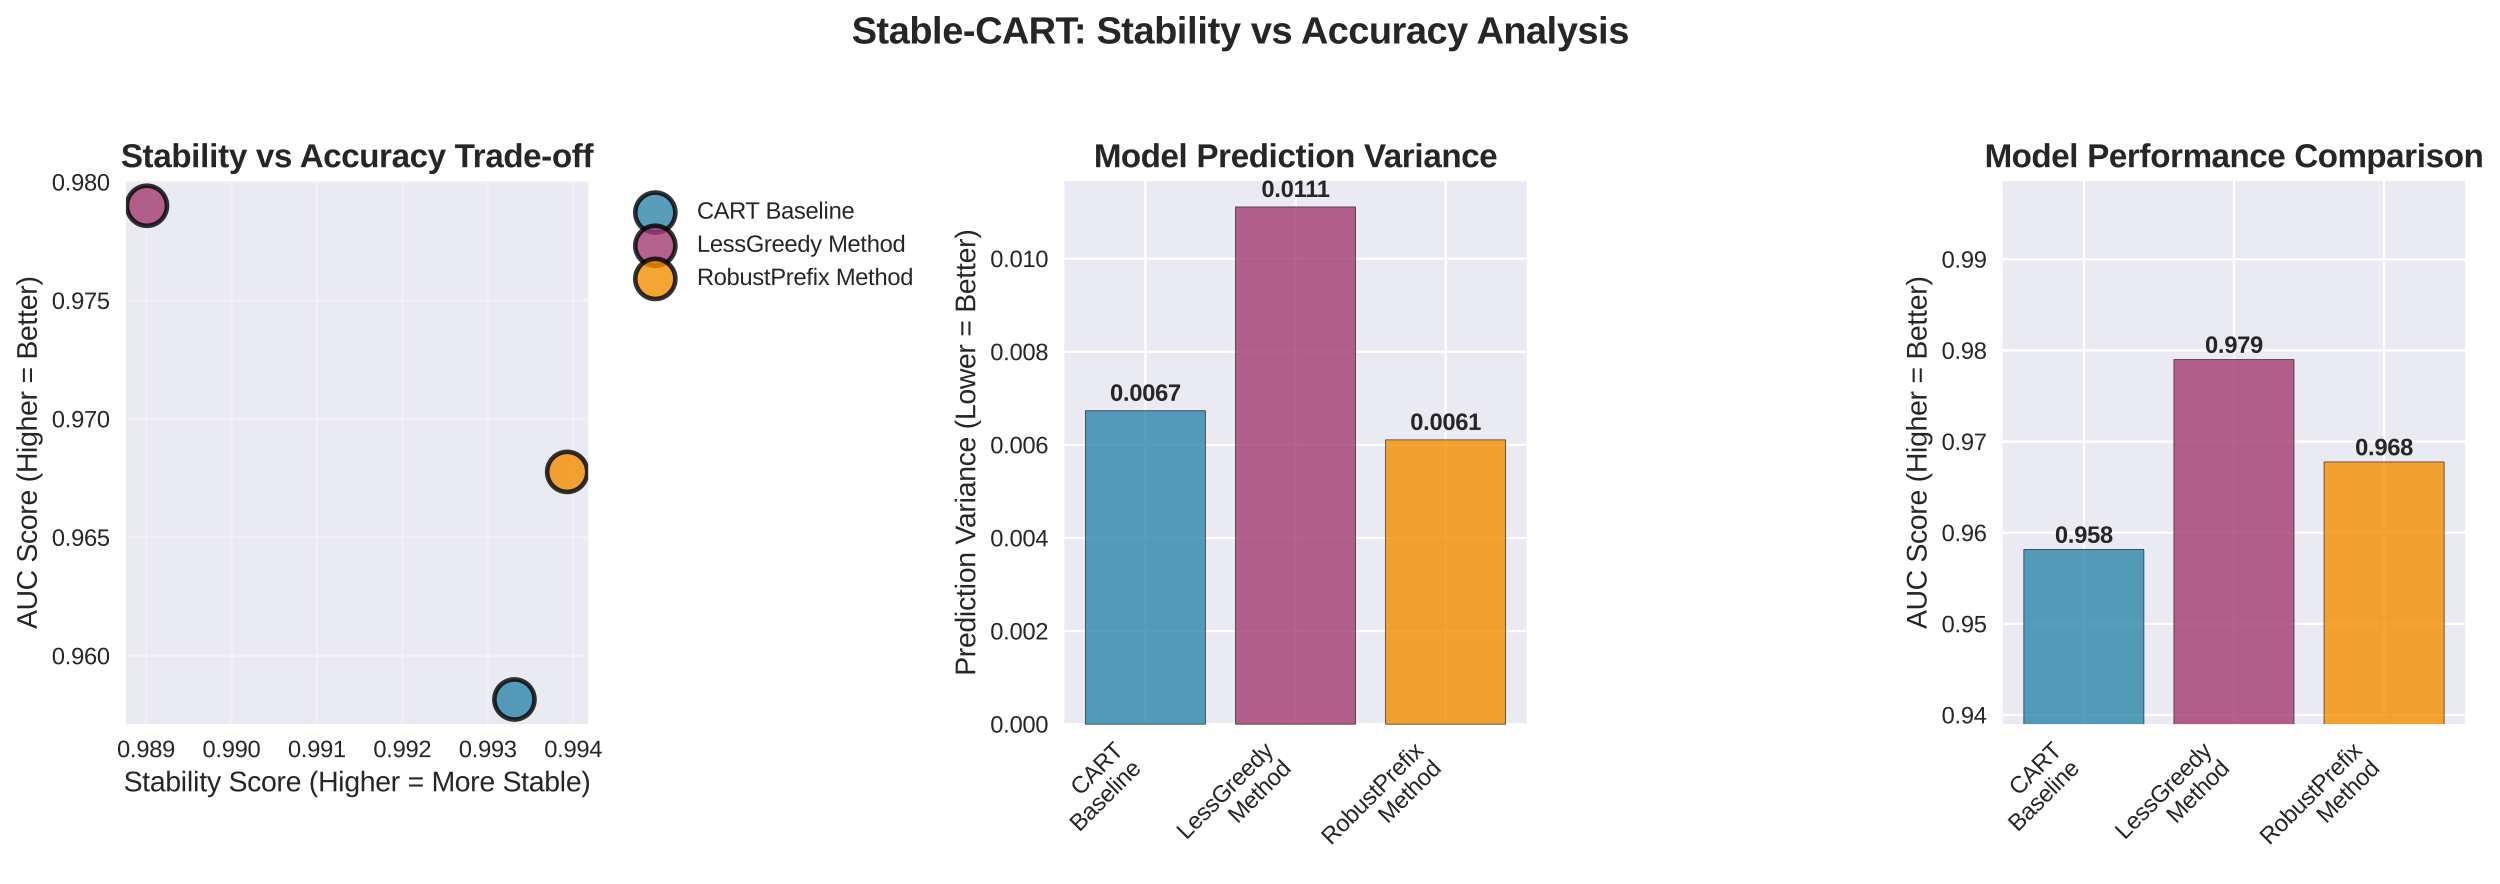 <?xml version="1.0" encoding="utf-8" standalone="no"?>
<!DOCTYPE svg PUBLIC "-//W3C//DTD SVG 1.1//EN"
  "http://www.w3.org/Graphics/SVG/1.1/DTD/svg11.dtd">
<svg xmlns:xlink="http://www.w3.org/1999/xlink" width="1080.158pt" height="381.767pt" viewBox="0 0 1080.158 381.767" xmlns="http://www.w3.org/2000/svg" version="1.1">
 <defs>
  <style type="text/css">*{stroke-linejoin: round; stroke-linecap: butt}</style>
 </defs>
 <g id="figure_1">
  <g id="patch_1">
   <path d="M 0 381.767 
L 1080.158 381.767 
L 1080.158 0 
L 0 0 
z
" style="fill: #ffffff"/>
  </g>
  <g id="axes_1">
   <g id="patch_2">
    <path d="M 54.408 312.882 
L 254.149 312.882 
L 254.149 78.24 
L 54.408 78.24 
z
" style="fill: #eaeaf2"/>
   </g>
   <g id="matplotlib.axis_1">
    <g id="xtick_1">
     <g id="line2d_1">
      <path d="M 63.082 312.882 
L 63.082 78.24 
" clip-path="url(#p2e15cbd633)" style="fill: none; stroke: #ffffff; stroke-opacity: 0.3; stroke-linecap: round"/>
     </g>
     <g id="line2d_2"/>
     <g id="text_1">
      <!-- 0.989 -->
      <g style="fill: #262626" transform="translate(50.571 327.129) scale(0.1 -0.1)">
       <defs>
        <path id="LiberationSans-30" d="M 3309 2203 
Q 3309 1100 2920 518 
Q 2531 -63 1772 -63 
Q 1013 -63 631 515 
Q 250 1094 250 2203 
Q 250 3338 620 3903 
Q 991 4469 1791 4469 
Q 2569 4469 2939 3897 
Q 3309 3325 3309 2203 
z
M 2738 2203 
Q 2738 3156 2517 3584 
Q 2297 4013 1791 4013 
Q 1272 4013 1045 3591 
Q 819 3169 819 2203 
Q 819 1266 1048 831 
Q 1278 397 1778 397 
Q 2275 397 2506 840 
Q 2738 1284 2738 2203 
z
" transform="scale(0.016)"/>
        <path id="LiberationSans-2e" d="M 584 0 
L 584 684 
L 1194 684 
L 1194 0 
L 584 0 
z
" transform="scale(0.016)"/>
        <path id="LiberationSans-39" d="M 3256 2291 
Q 3256 1156 2842 546 
Q 2428 -63 1663 -63 
Q 1147 -63 836 154 
Q 525 372 391 856 
L 928 941 
Q 1097 391 1672 391 
Q 2156 391 2422 841 
Q 2688 1291 2700 2125 
Q 2575 1844 2272 1673 
Q 1969 1503 1606 1503 
Q 1013 1503 656 1909 
Q 300 2316 300 2988 
Q 300 3678 687 4073 
Q 1075 4469 1766 4469 
Q 2500 4469 2878 3925 
Q 3256 3381 3256 2291 
z
M 2644 2834 
Q 2644 3366 2400 3689 
Q 2156 4013 1747 4013 
Q 1341 4013 1106 3736 
Q 872 3459 872 2988 
Q 872 2506 1106 2226 
Q 1341 1947 1741 1947 
Q 1984 1947 2193 2058 
Q 2403 2169 2523 2372 
Q 2644 2575 2644 2834 
z
" transform="scale(0.016)"/>
        <path id="LiberationSans-38" d="M 3281 1228 
Q 3281 619 2893 278 
Q 2506 -63 1781 -63 
Q 1075 -63 676 271 
Q 278 606 278 1222 
Q 278 1653 525 1947 
Q 772 2241 1156 2303 
L 1156 2316 
Q 797 2400 589 2681 
Q 381 2963 381 3341 
Q 381 3844 757 4156 
Q 1134 4469 1769 4469 
Q 2419 4469 2795 4162 
Q 3172 3856 3172 3334 
Q 3172 2956 2962 2675 
Q 2753 2394 2391 2322 
L 2391 2309 
Q 2813 2241 3047 1952 
Q 3281 1663 3281 1228 
z
M 2588 3303 
Q 2588 4050 1769 4050 
Q 1372 4050 1164 3862 
Q 956 3675 956 3303 
Q 956 2925 1170 2726 
Q 1384 2528 1775 2528 
Q 2172 2528 2380 2711 
Q 2588 2894 2588 3303 
z
M 2697 1281 
Q 2697 1691 2453 1898 
Q 2209 2106 1769 2106 
Q 1341 2106 1100 1882 
Q 859 1659 859 1269 
Q 859 359 1788 359 
Q 2247 359 2472 579 
Q 2697 800 2697 1281 
z
" transform="scale(0.016)"/>
       </defs>
       <use xlink:href="#LiberationSans-30"/>
       <use xlink:href="#LiberationSans-2e" transform="translate(55.615 0)"/>
       <use xlink:href="#LiberationSans-39" transform="translate(83.398 0)"/>
       <use xlink:href="#LiberationSans-38" transform="translate(139.014 0)"/>
       <use xlink:href="#LiberationSans-39" transform="translate(194.629 0)"/>
      </g>
     </g>
    </g>
    <g id="xtick_2">
     <g id="line2d_3">
      <path d="M 99.995 312.882 
L 99.995 78.24 
" clip-path="url(#p2e15cbd633)" style="fill: none; stroke: #ffffff; stroke-opacity: 0.3; stroke-linecap: round"/>
     </g>
     <g id="line2d_4"/>
     <g id="text_2">
      <!-- 0.990 -->
      <g style="fill: #262626" transform="translate(87.485 327.129) scale(0.1 -0.1)">
       <use xlink:href="#LiberationSans-30"/>
       <use xlink:href="#LiberationSans-2e" transform="translate(55.615 0)"/>
       <use xlink:href="#LiberationSans-39" transform="translate(83.398 0)"/>
       <use xlink:href="#LiberationSans-39" transform="translate(139.014 0)"/>
       <use xlink:href="#LiberationSans-30" transform="translate(194.629 0)"/>
      </g>
     </g>
    </g>
    <g id="xtick_3">
     <g id="line2d_5">
      <path d="M 136.909 312.882 
L 136.909 78.24 
" clip-path="url(#p2e15cbd633)" style="fill: none; stroke: #ffffff; stroke-opacity: 0.3; stroke-linecap: round"/>
     </g>
     <g id="line2d_6"/>
     <g id="text_3">
      <!-- 0.991 -->
      <g style="fill: #262626" transform="translate(124.398 327.129) scale(0.1 -0.1)">
       <defs>
        <path id="LiberationSans-31" d="M 488 0 
L 488 478 
L 1609 478 
L 1609 3866 
L 616 3156 
L 616 3688 
L 1656 4403 
L 2175 4403 
L 2175 478 
L 3247 478 
L 3247 0 
L 488 0 
z
" transform="scale(0.016)"/>
       </defs>
       <use xlink:href="#LiberationSans-30"/>
       <use xlink:href="#LiberationSans-2e" transform="translate(55.615 0)"/>
       <use xlink:href="#LiberationSans-39" transform="translate(83.398 0)"/>
       <use xlink:href="#LiberationSans-39" transform="translate(139.014 0)"/>
       <use xlink:href="#LiberationSans-31" transform="translate(194.629 0)"/>
      </g>
     </g>
    </g>
    <g id="xtick_4">
     <g id="line2d_7">
      <path d="M 173.823 312.882 
L 173.823 78.24 
" clip-path="url(#p2e15cbd633)" style="fill: none; stroke: #ffffff; stroke-opacity: 0.3; stroke-linecap: round"/>
     </g>
     <g id="line2d_8"/>
     <g id="text_4">
      <!-- 0.992 -->
      <g style="fill: #262626" transform="translate(161.312 327.129) scale(0.1 -0.1)">
       <defs>
        <path id="LiberationSans-32" d="M 322 0 
L 322 397 
Q 481 763 711 1042 
Q 941 1322 1194 1548 
Q 1447 1775 1695 1969 
Q 1944 2163 2144 2356 
Q 2344 2550 2467 2762 
Q 2591 2975 2591 3244 
Q 2591 3606 2378 3806 
Q 2166 4006 1788 4006 
Q 1428 4006 1195 3811 
Q 963 3616 922 3263 
L 347 3316 
Q 409 3844 795 4156 
Q 1181 4469 1788 4469 
Q 2453 4469 2811 4155 
Q 3169 3841 3169 3263 
Q 3169 3006 3051 2753 
Q 2934 2500 2703 2247 
Q 2472 1994 1819 1463 
Q 1459 1169 1246 933 
Q 1034 697 941 478 
L 3238 478 
L 3238 0 
L 322 0 
z
" transform="scale(0.016)"/>
       </defs>
       <use xlink:href="#LiberationSans-30"/>
       <use xlink:href="#LiberationSans-2e" transform="translate(55.615 0)"/>
       <use xlink:href="#LiberationSans-39" transform="translate(83.398 0)"/>
       <use xlink:href="#LiberationSans-39" transform="translate(139.014 0)"/>
       <use xlink:href="#LiberationSans-32" transform="translate(194.629 0)"/>
      </g>
     </g>
    </g>
    <g id="xtick_5">
     <g id="line2d_9">
      <path d="M 210.737 312.882 
L 210.737 78.24 
" clip-path="url(#p2e15cbd633)" style="fill: none; stroke: #ffffff; stroke-opacity: 0.3; stroke-linecap: round"/>
     </g>
     <g id="line2d_10"/>
     <g id="text_5">
      <!-- 0.993 -->
      <g style="fill: #262626" transform="translate(198.226 327.129) scale(0.1 -0.1)">
       <defs>
        <path id="LiberationSans-33" d="M 3278 1216 
Q 3278 606 2890 271 
Q 2503 -63 1784 -63 
Q 1116 -63 717 239 
Q 319 541 244 1131 
L 825 1184 
Q 938 403 1784 403 
Q 2209 403 2451 612 
Q 2694 822 2694 1234 
Q 2694 1594 2417 1795 
Q 2141 1997 1619 1997 
L 1300 1997 
L 1300 2484 
L 1606 2484 
Q 2069 2484 2323 2686 
Q 2578 2888 2578 3244 
Q 2578 3597 2370 3801 
Q 2163 4006 1753 4006 
Q 1381 4006 1151 3815 
Q 922 3625 884 3278 
L 319 3322 
Q 381 3863 767 4166 
Q 1153 4469 1759 4469 
Q 2422 4469 2789 4161 
Q 3156 3853 3156 3303 
Q 3156 2881 2920 2617 
Q 2684 2353 2234 2259 
L 2234 2247 
Q 2728 2194 3003 1916 
Q 3278 1638 3278 1216 
z
" transform="scale(0.016)"/>
       </defs>
       <use xlink:href="#LiberationSans-30"/>
       <use xlink:href="#LiberationSans-2e" transform="translate(55.615 0)"/>
       <use xlink:href="#LiberationSans-39" transform="translate(83.398 0)"/>
       <use xlink:href="#LiberationSans-39" transform="translate(139.014 0)"/>
       <use xlink:href="#LiberationSans-33" transform="translate(194.629 0)"/>
      </g>
     </g>
    </g>
    <g id="xtick_6">
     <g id="line2d_11">
      <path d="M 247.651 312.882 
L 247.651 78.24 
" clip-path="url(#p2e15cbd633)" style="fill: none; stroke: #ffffff; stroke-opacity: 0.3; stroke-linecap: round"/>
     </g>
     <g id="line2d_12"/>
     <g id="text_6">
      <!-- 0.994 -->
      <g style="fill: #262626" transform="translate(235.14 327.129) scale(0.1 -0.1)">
       <defs>
        <path id="LiberationSans-34" d="M 2753 997 
L 2753 0 
L 2222 0 
L 2222 997 
L 147 997 
L 147 1434 
L 2163 4403 
L 2753 4403 
L 2753 1441 
L 3372 1441 
L 3372 997 
L 2753 997 
z
M 2222 3769 
Q 2216 3750 2134 3603 
Q 2053 3456 2013 3397 
L 884 1734 
L 716 1503 
L 666 1441 
L 2222 1441 
L 2222 3769 
z
" transform="scale(0.016)"/>
       </defs>
       <use xlink:href="#LiberationSans-30"/>
       <use xlink:href="#LiberationSans-2e" transform="translate(55.615 0)"/>
       <use xlink:href="#LiberationSans-39" transform="translate(83.398 0)"/>
       <use xlink:href="#LiberationSans-39" transform="translate(139.014 0)"/>
       <use xlink:href="#LiberationSans-34" transform="translate(194.629 0)"/>
      </g>
     </g>
    </g>
    <g id="text_7">
     <!-- Stability Score (Higher = More Stable) -->
     <g style="fill: #262626" transform="translate(53.408 341.9) scale(0.12 -0.12)">
      <defs>
       <path id="LiberationSans-53" d="M 3975 1216 
Q 3975 606 3498 271 
Q 3022 -63 2156 -63 
Q 547 -63 291 1056 
L 869 1172 
Q 969 775 1294 589 
Q 1619 403 2178 403 
Q 2756 403 3070 601 
Q 3384 800 3384 1184 
Q 3384 1400 3286 1534 
Q 3188 1669 3009 1756 
Q 2831 1844 2584 1903 
Q 2338 1963 2038 2031 
Q 1516 2147 1245 2262 
Q 975 2378 819 2520 
Q 663 2663 580 2853 
Q 497 3044 497 3291 
Q 497 3856 930 4162 
Q 1363 4469 2169 4469 
Q 2919 4469 3316 4239 
Q 3713 4009 3872 3456 
L 3284 3353 
Q 3188 3703 2916 3861 
Q 2644 4019 2163 4019 
Q 1634 4019 1356 3844 
Q 1078 3669 1078 3322 
Q 1078 3119 1186 2986 
Q 1294 2853 1497 2761 
Q 1700 2669 2306 2534 
Q 2509 2488 2711 2439 
Q 2913 2391 3097 2323 
Q 3281 2256 3442 2165 
Q 3603 2075 3722 1944 
Q 3841 1813 3908 1634 
Q 3975 1456 3975 1216 
z
" transform="scale(0.016)"/>
       <path id="LiberationSans-74" d="M 1731 25 
Q 1453 -50 1163 -50 
Q 488 -50 488 716 
L 488 2972 
L 97 2972 
L 97 3381 
L 509 3381 
L 675 4138 
L 1050 4138 
L 1050 3381 
L 1675 3381 
L 1675 2972 
L 1050 2972 
L 1050 838 
Q 1050 594 1129 495 
Q 1209 397 1406 397 
Q 1519 397 1731 441 
L 1731 25 
z
" transform="scale(0.016)"/>
       <path id="LiberationSans-61" d="M 1294 -63 
Q 784 -63 528 206 
Q 272 475 272 944 
Q 272 1469 617 1750 
Q 963 2031 1731 2050 
L 2491 2063 
L 2491 2247 
Q 2491 2659 2316 2837 
Q 2141 3016 1766 3016 
Q 1388 3016 1216 2887 
Q 1044 2759 1009 2478 
L 422 2531 
Q 566 3444 1778 3444 
Q 2416 3444 2737 3151 
Q 3059 2859 3059 2306 
L 3059 850 
Q 3059 600 3125 473 
Q 3191 347 3375 347 
Q 3456 347 3559 369 
L 3559 19 
Q 3347 -31 3125 -31 
Q 2813 -31 2670 133 
Q 2528 297 2509 647 
L 2491 647 
Q 2275 259 1989 98 
Q 1703 -63 1294 -63 
z
M 1422 359 
Q 1731 359 1972 500 
Q 2213 641 2352 886 
Q 2491 1131 2491 1391 
L 2491 1669 
L 1875 1656 
Q 1478 1650 1273 1575 
Q 1069 1500 959 1344 
Q 850 1188 850 934 
Q 850 659 998 509 
Q 1147 359 1422 359 
z
" transform="scale(0.016)"/>
       <path id="LiberationSans-62" d="M 3291 1706 
Q 3291 -63 2047 -63 
Q 1663 -63 1408 76 
Q 1153 216 994 525 
L 988 525 
Q 988 428 975 229 
Q 963 31 956 0 
L 413 0 
Q 431 169 431 697 
L 431 4638 
L 994 4638 
L 994 3316 
Q 994 3113 981 2838 
L 994 2838 
Q 1150 3163 1408 3303 
Q 1666 3444 2047 3444 
Q 2688 3444 2989 3012 
Q 3291 2581 3291 1706 
z
M 2700 1688 
Q 2700 2397 2512 2703 
Q 2325 3009 1903 3009 
Q 1428 3009 1211 2684 
Q 994 2359 994 1653 
Q 994 988 1206 670 
Q 1419 353 1897 353 
Q 2322 353 2511 667 
Q 2700 981 2700 1688 
z
" transform="scale(0.016)"/>
       <path id="LiberationSans-69" d="M 428 4100 
L 428 4638 
L 991 4638 
L 991 4100 
L 428 4100 
z
M 428 0 
L 428 3381 
L 991 3381 
L 991 0 
L 428 0 
z
" transform="scale(0.016)"/>
       <path id="LiberationSans-6c" d="M 431 0 
L 431 4638 
L 994 4638 
L 994 0 
L 431 0 
z
" transform="scale(0.016)"/>
       <path id="LiberationSans-79" d="M 597 -1328 
Q 366 -1328 209 -1294 
L 209 -872 
Q 328 -891 472 -891 
Q 997 -891 1303 -119 
L 1356 16 
L 16 3381 
L 616 3381 
L 1328 1513 
Q 1344 1469 1366 1408 
Q 1388 1347 1506 1000 
Q 1625 653 1634 613 
L 1853 1228 
L 2594 3381 
L 3188 3381 
L 1888 0 
Q 1678 -541 1497 -805 
Q 1316 -1069 1095 -1198 
Q 875 -1328 597 -1328 
z
" transform="scale(0.016)"/>
       <path id="LiberationSans-20" transform="scale(0.016)"/>
       <path id="LiberationSans-63" d="M 859 1706 
Q 859 1031 1071 706 
Q 1284 381 1713 381 
Q 2013 381 2214 543 
Q 2416 706 2463 1044 
L 3031 1006 
Q 2966 519 2616 228 
Q 2266 -63 1728 -63 
Q 1019 -63 645 385 
Q 272 834 272 1694 
Q 272 2547 647 2995 
Q 1022 3444 1722 3444 
Q 2241 3444 2583 3175 
Q 2925 2906 3013 2434 
L 2434 2391 
Q 2391 2672 2212 2837 
Q 2034 3003 1706 3003 
Q 1259 3003 1059 2706 
Q 859 2409 859 1706 
z
" transform="scale(0.016)"/>
       <path id="LiberationSans-6f" d="M 3291 1694 
Q 3291 806 2900 371 
Q 2509 -63 1766 -63 
Q 1025 -63 647 389 
Q 269 841 269 1694 
Q 269 3444 1784 3444 
Q 2559 3444 2925 3017 
Q 3291 2591 3291 1694 
z
M 2700 1694 
Q 2700 2394 2492 2711 
Q 2284 3028 1794 3028 
Q 1300 3028 1079 2704 
Q 859 2381 859 1694 
Q 859 1025 1076 689 
Q 1294 353 1759 353 
Q 2266 353 2483 678 
Q 2700 1003 2700 1694 
z
" transform="scale(0.016)"/>
       <path id="LiberationSans-72" d="M 444 0 
L 444 2594 
Q 444 2950 425 3381 
L 956 3381 
Q 981 2806 981 2691 
L 994 2691 
Q 1128 3125 1303 3284 
Q 1478 3444 1797 3444 
Q 1909 3444 2025 3413 
L 2025 2897 
Q 1913 2928 1725 2928 
Q 1375 2928 1190 2626 
Q 1006 2325 1006 1763 
L 1006 0 
L 444 0 
z
" transform="scale(0.016)"/>
       <path id="LiberationSans-65" d="M 863 1572 
Q 863 991 1103 675 
Q 1344 359 1806 359 
Q 2172 359 2392 506 
Q 2613 653 2691 878 
L 3184 738 
Q 2881 -63 1806 -63 
Q 1056 -63 664 384 
Q 272 831 272 1713 
Q 272 2550 664 2997 
Q 1056 3444 1784 3444 
Q 3275 3444 3275 1647 
L 3275 1572 
L 863 1572 
z
M 2694 2003 
Q 2647 2538 2422 2783 
Q 2197 3028 1775 3028 
Q 1366 3028 1127 2754 
Q 888 2481 869 2003 
L 2694 2003 
z
" transform="scale(0.016)"/>
       <path id="LiberationSans-28" d="M 397 1663 
Q 397 2566 680 3284 
Q 963 4003 1550 4638 
L 2094 4638 
Q 1509 3988 1236 3256 
Q 963 2525 963 1656 
Q 963 791 1233 62 
Q 1503 -666 2094 -1325 
L 1550 -1325 
Q 959 -688 678 32 
Q 397 753 397 1650 
L 397 1663 
z
" transform="scale(0.016)"/>
       <path id="LiberationSans-48" d="M 3503 0 
L 3503 2041 
L 1122 2041 
L 1122 0 
L 525 0 
L 525 4403 
L 1122 4403 
L 1122 2541 
L 3503 2541 
L 3503 4403 
L 4100 4403 
L 4100 0 
L 3503 0 
z
" transform="scale(0.016)"/>
       <path id="LiberationSans-67" d="M 1713 -1328 
Q 1159 -1328 831 -1111 
Q 503 -894 409 -494 
L 975 -413 
Q 1031 -647 1223 -773 
Q 1416 -900 1728 -900 
Q 2569 -900 2569 84 
L 2569 628 
L 2563 628 
Q 2403 303 2125 139 
Q 1847 -25 1475 -25 
Q 853 -25 561 387 
Q 269 800 269 1684 
Q 269 2581 583 3007 
Q 897 3434 1538 3434 
Q 1897 3434 2161 3270 
Q 2425 3106 2569 2803 
L 2575 2803 
Q 2575 2897 2587 3128 
Q 2600 3359 2613 3381 
L 3147 3381 
Q 3128 3213 3128 2681 
L 3128 97 
Q 3128 -1328 1713 -1328 
z
M 2569 1691 
Q 2569 2103 2456 2401 
Q 2344 2700 2139 2858 
Q 1934 3016 1675 3016 
Q 1244 3016 1047 2703 
Q 850 2391 850 1691 
Q 850 997 1034 694 
Q 1219 391 1666 391 
Q 1931 391 2137 547 
Q 2344 703 2456 995 
Q 2569 1288 2569 1691 
z
" transform="scale(0.016)"/>
       <path id="LiberationSans-68" d="M 991 2803 
Q 1172 3134 1426 3289 
Q 1681 3444 2072 3444 
Q 2622 3444 2883 3170 
Q 3144 2897 3144 2253 
L 3144 0 
L 2578 0 
L 2578 2144 
Q 2578 2500 2512 2673 
Q 2447 2847 2297 2928 
Q 2147 3009 1881 3009 
Q 1484 3009 1245 2734 
Q 1006 2459 1006 1994 
L 1006 0 
L 444 0 
L 444 4638 
L 1006 4638 
L 1006 3431 
Q 1006 3241 995 3037 
Q 984 2834 981 2803 
L 991 2803 
z
" transform="scale(0.016)"/>
       <path id="LiberationSans-3d" d="M 313 2675 
L 313 3138 
L 3422 3138 
L 3422 2675 
L 313 2675 
z
M 313 1075 
L 313 1538 
L 3422 1538 
L 3422 1075 
L 313 1075 
z
" transform="scale(0.016)"/>
       <path id="LiberationSans-4d" d="M 4269 0 
L 4269 2938 
Q 4269 3425 4297 3875 
Q 4144 3316 4022 3000 
L 2884 0 
L 2466 0 
L 1313 3000 
L 1138 3531 
L 1034 3875 
L 1044 3528 
L 1056 2938 
L 1056 0 
L 525 0 
L 525 4403 
L 1309 4403 
L 2481 1350 
Q 2544 1166 2601 955 
Q 2659 744 2678 650 
Q 2703 775 2783 1029 
Q 2863 1284 2891 1350 
L 4041 4403 
L 4806 4403 
L 4806 0 
L 4269 0 
z
" transform="scale(0.016)"/>
       <path id="LiberationSans-29" d="M 1734 1650 
Q 1734 747 1451 28 
Q 1169 -691 581 -1325 
L 38 -1325 
Q 625 -669 897 57 
Q 1169 784 1169 1656 
Q 1169 2528 895 3256 
Q 622 3984 38 4638 
L 581 4638 
Q 1172 4000 1453 3279 
Q 1734 2559 1734 1663 
L 1734 1650 
z
" transform="scale(0.016)"/>
      </defs>
      <use xlink:href="#LiberationSans-53"/>
      <use xlink:href="#LiberationSans-74" transform="translate(66.699 0)"/>
      <use xlink:href="#LiberationSans-61" transform="translate(94.482 0)"/>
      <use xlink:href="#LiberationSans-62" transform="translate(150.098 0)"/>
      <use xlink:href="#LiberationSans-69" transform="translate(205.713 0)"/>
      <use xlink:href="#LiberationSans-6c" transform="translate(227.93 0)"/>
      <use xlink:href="#LiberationSans-69" transform="translate(250.146 0)"/>
      <use xlink:href="#LiberationSans-74" transform="translate(272.363 0)"/>
      <use xlink:href="#LiberationSans-79" transform="translate(300.146 0)"/>
      <use xlink:href="#LiberationSans-20" transform="translate(350.146 0)"/>
      <use xlink:href="#LiberationSans-53" transform="translate(377.93 0)"/>
      <use xlink:href="#LiberationSans-63" transform="translate(444.629 0)"/>
      <use xlink:href="#LiberationSans-6f" transform="translate(494.629 0)"/>
      <use xlink:href="#LiberationSans-72" transform="translate(550.244 0)"/>
      <use xlink:href="#LiberationSans-65" transform="translate(583.545 0)"/>
      <use xlink:href="#LiberationSans-20" transform="translate(639.16 0)"/>
      <use xlink:href="#LiberationSans-28" transform="translate(666.943 0)"/>
      <use xlink:href="#LiberationSans-48" transform="translate(700.244 0)"/>
      <use xlink:href="#LiberationSans-69" transform="translate(772.461 0)"/>
      <use xlink:href="#LiberationSans-67" transform="translate(794.678 0)"/>
      <use xlink:href="#LiberationSans-68" transform="translate(850.293 0)"/>
      <use xlink:href="#LiberationSans-65" transform="translate(905.908 0)"/>
      <use xlink:href="#LiberationSans-72" transform="translate(961.523 0)"/>
      <use xlink:href="#LiberationSans-20" transform="translate(994.824 0)"/>
      <use xlink:href="#LiberationSans-3d" transform="translate(1022.607 0)"/>
      <use xlink:href="#LiberationSans-20" transform="translate(1081.006 0)"/>
      <use xlink:href="#LiberationSans-4d" transform="translate(1108.789 0)"/>
      <use xlink:href="#LiberationSans-6f" transform="translate(1192.09 0)"/>
      <use xlink:href="#LiberationSans-72" transform="translate(1247.705 0)"/>
      <use xlink:href="#LiberationSans-65" transform="translate(1281.006 0)"/>
      <use xlink:href="#LiberationSans-20" transform="translate(1336.621 0)"/>
      <use xlink:href="#LiberationSans-53" transform="translate(1364.404 0)"/>
      <use xlink:href="#LiberationSans-74" transform="translate(1431.104 0)"/>
      <use xlink:href="#LiberationSans-61" transform="translate(1458.887 0)"/>
      <use xlink:href="#LiberationSans-62" transform="translate(1514.502 0)"/>
      <use xlink:href="#LiberationSans-6c" transform="translate(1570.117 0)"/>
      <use xlink:href="#LiberationSans-65" transform="translate(1592.334 0)"/>
      <use xlink:href="#LiberationSans-29" transform="translate(1647.949 0)"/>
     </g>
    </g>
   </g>
   <g id="matplotlib.axis_2">
    <g id="ytick_1">
     <g id="line2d_13">
      <path d="M 54.408 283.36 
L 254.149 283.36 
" clip-path="url(#p2e15cbd633)" style="fill: none; stroke: #ffffff; stroke-opacity: 0.3; stroke-linecap: round"/>
     </g>
     <g id="line2d_14"/>
     <g id="text_8">
      <!-- 0.960 -->
      <g style="fill: #262626" transform="translate(22.386 286.983) scale(0.1 -0.1)">
       <defs>
        <path id="LiberationSans-36" d="M 3278 1441 
Q 3278 744 2900 340 
Q 2522 -63 1856 -63 
Q 1113 -63 719 490 
Q 325 1044 325 2100 
Q 325 3244 734 3856 
Q 1144 4469 1900 4469 
Q 2897 4469 3156 3572 
L 2619 3475 
Q 2453 4013 1894 4013 
Q 1413 4013 1148 3564 
Q 884 3116 884 2266 
Q 1038 2550 1316 2698 
Q 1594 2847 1953 2847 
Q 2563 2847 2920 2465 
Q 3278 2084 3278 1441 
z
M 2706 1416 
Q 2706 1894 2472 2153 
Q 2238 2413 1819 2413 
Q 1425 2413 1183 2183 
Q 941 1953 941 1550 
Q 941 1041 1192 716 
Q 1444 391 1838 391 
Q 2244 391 2475 664 
Q 2706 938 2706 1416 
z
" transform="scale(0.016)"/>
       </defs>
       <use xlink:href="#LiberationSans-30"/>
       <use xlink:href="#LiberationSans-2e" transform="translate(55.615 0)"/>
       <use xlink:href="#LiberationSans-39" transform="translate(83.398 0)"/>
       <use xlink:href="#LiberationSans-36" transform="translate(139.014 0)"/>
       <use xlink:href="#LiberationSans-30" transform="translate(194.629 0)"/>
      </g>
     </g>
    </g>
    <g id="ytick_2">
     <g id="line2d_15">
      <path d="M 54.408 232.191 
L 254.149 232.191 
" clip-path="url(#p2e15cbd633)" style="fill: none; stroke: #ffffff; stroke-opacity: 0.3; stroke-linecap: round"/>
     </g>
     <g id="line2d_16"/>
     <g id="text_9">
      <!-- 0.965 -->
      <g style="fill: #262626" transform="translate(22.386 235.814) scale(0.1 -0.1)">
       <defs>
        <path id="LiberationSans-35" d="M 3291 1434 
Q 3291 738 2877 337 
Q 2463 -63 1728 -63 
Q 1113 -63 734 206 
Q 356 475 256 984 
L 825 1050 
Q 1003 397 1741 397 
Q 2194 397 2450 670 
Q 2706 944 2706 1422 
Q 2706 1838 2448 2094 
Q 2191 2350 1753 2350 
Q 1525 2350 1328 2278 
Q 1131 2206 934 2034 
L 384 2034 
L 531 4403 
L 3034 4403 
L 3034 3925 
L 1044 3925 
L 959 2528 
Q 1325 2809 1869 2809 
Q 2519 2809 2905 2428 
Q 3291 2047 3291 1434 
z
" transform="scale(0.016)"/>
       </defs>
       <use xlink:href="#LiberationSans-30"/>
       <use xlink:href="#LiberationSans-2e" transform="translate(55.615 0)"/>
       <use xlink:href="#LiberationSans-39" transform="translate(83.398 0)"/>
       <use xlink:href="#LiberationSans-36" transform="translate(139.014 0)"/>
       <use xlink:href="#LiberationSans-35" transform="translate(194.629 0)"/>
      </g>
     </g>
    </g>
    <g id="ytick_3">
     <g id="line2d_17">
      <path d="M 54.408 181.022 
L 254.149 181.022 
" clip-path="url(#p2e15cbd633)" style="fill: none; stroke: #ffffff; stroke-opacity: 0.3; stroke-linecap: round"/>
     </g>
     <g id="line2d_18"/>
     <g id="text_10">
      <!-- 0.970 -->
      <g style="fill: #262626" transform="translate(22.386 184.645) scale(0.1 -0.1)">
       <defs>
        <path id="LiberationSans-37" d="M 3238 3947 
Q 2563 2916 2284 2331 
Q 2006 1747 1867 1178 
Q 1728 609 1728 0 
L 1141 0 
Q 1141 844 1498 1776 
Q 1856 2709 2694 3925 
L 328 3925 
L 328 4403 
L 3238 4403 
L 3238 3947 
z
" transform="scale(0.016)"/>
       </defs>
       <use xlink:href="#LiberationSans-30"/>
       <use xlink:href="#LiberationSans-2e" transform="translate(55.615 0)"/>
       <use xlink:href="#LiberationSans-39" transform="translate(83.398 0)"/>
       <use xlink:href="#LiberationSans-37" transform="translate(139.014 0)"/>
       <use xlink:href="#LiberationSans-30" transform="translate(194.629 0)"/>
      </g>
     </g>
    </g>
    <g id="ytick_4">
     <g id="line2d_19">
      <path d="M 54.408 129.853 
L 254.149 129.853 
" clip-path="url(#p2e15cbd633)" style="fill: none; stroke: #ffffff; stroke-opacity: 0.3; stroke-linecap: round"/>
     </g>
     <g id="line2d_20"/>
     <g id="text_11">
      <!-- 0.975 -->
      <g style="fill: #262626" transform="translate(22.386 133.476) scale(0.1 -0.1)">
       <use xlink:href="#LiberationSans-30"/>
       <use xlink:href="#LiberationSans-2e" transform="translate(55.615 0)"/>
       <use xlink:href="#LiberationSans-39" transform="translate(83.398 0)"/>
       <use xlink:href="#LiberationSans-37" transform="translate(139.014 0)"/>
       <use xlink:href="#LiberationSans-35" transform="translate(194.629 0)"/>
      </g>
     </g>
    </g>
    <g id="ytick_5">
     <g id="line2d_21">
      <path d="M 54.408 78.684 
L 254.149 78.684 
" clip-path="url(#p2e15cbd633)" style="fill: none; stroke: #ffffff; stroke-opacity: 0.3; stroke-linecap: round"/>
     </g>
     <g id="line2d_22"/>
     <g id="text_12">
      <!-- 0.980 -->
      <g style="fill: #262626" transform="translate(22.386 82.308) scale(0.1 -0.1)">
       <use xlink:href="#LiberationSans-30"/>
       <use xlink:href="#LiberationSans-2e" transform="translate(55.615 0)"/>
       <use xlink:href="#LiberationSans-39" transform="translate(83.398 0)"/>
       <use xlink:href="#LiberationSans-38" transform="translate(139.014 0)"/>
       <use xlink:href="#LiberationSans-30" transform="translate(194.629 0)"/>
      </g>
     </g>
    </g>
    <g id="text_13">
     <!-- AUC Score (Higher = Better) -->
     <g style="fill: #262626" transform="translate(15.896 271.751) rotate(-90) scale(0.12 -0.12)">
      <defs>
       <path id="LiberationSans-41" d="M 3647 0 
L 3144 1288 
L 1138 1288 
L 631 0 
L 13 0 
L 1809 4403 
L 2488 4403 
L 4256 0 
L 3647 0 
z
M 2141 3953 
L 2113 3866 
Q 2034 3606 1881 3200 
L 1319 1753 
L 2966 1753 
L 2400 3206 
Q 2313 3422 2225 3694 
L 2141 3953 
z
" transform="scale(0.016)"/>
       <path id="LiberationSans-55" d="M 2284 -63 
Q 1744 -63 1341 134 
Q 938 331 716 706 
Q 494 1081 494 1600 
L 494 4403 
L 1091 4403 
L 1091 1650 
Q 1091 1047 1397 734 
Q 1703 422 2281 422 
Q 2875 422 3204 745 
Q 3534 1069 3534 1691 
L 3534 4403 
L 4128 4403 
L 4128 1656 
Q 4128 1122 3901 734 
Q 3675 347 3261 142 
Q 2847 -63 2284 -63 
z
" transform="scale(0.016)"/>
       <path id="LiberationSans-43" d="M 2475 3981 
Q 1744 3981 1337 3511 
Q 931 3041 931 2222 
Q 931 1413 1354 920 
Q 1778 428 2500 428 
Q 3425 428 3891 1344 
L 4378 1100 
Q 4106 531 3614 234 
Q 3122 -63 2472 -63 
Q 1806 -63 1320 214 
Q 834 491 579 1005 
Q 325 1519 325 2222 
Q 325 3275 894 3872 
Q 1463 4469 2469 4469 
Q 3172 4469 3644 4194 
Q 4116 3919 4338 3378 
L 3772 3191 
Q 3619 3575 3280 3778 
Q 2941 3981 2475 3981 
z
" transform="scale(0.016)"/>
       <path id="LiberationSans-42" d="M 3931 1241 
Q 3931 653 3503 326 
Q 3075 0 2313 0 
L 525 0 
L 525 4403 
L 2125 4403 
Q 3675 4403 3675 3334 
Q 3675 2944 3456 2678 
Q 3238 2413 2838 2322 
Q 3363 2259 3647 1970 
Q 3931 1681 3931 1241 
z
M 3075 3263 
Q 3075 3619 2831 3772 
Q 2588 3925 2125 3925 
L 1122 3925 
L 1122 2531 
L 2125 2531 
Q 2603 2531 2839 2711 
Q 3075 2891 3075 3263 
z
M 3328 1288 
Q 3328 2066 2234 2066 
L 1122 2066 
L 1122 478 
L 2281 478 
Q 2828 478 3078 681 
Q 3328 884 3328 1288 
z
" transform="scale(0.016)"/>
      </defs>
      <use xlink:href="#LiberationSans-41"/>
      <use xlink:href="#LiberationSans-55" transform="translate(66.699 0)"/>
      <use xlink:href="#LiberationSans-43" transform="translate(138.916 0)"/>
      <use xlink:href="#LiberationSans-20" transform="translate(211.133 0)"/>
      <use xlink:href="#LiberationSans-53" transform="translate(238.916 0)"/>
      <use xlink:href="#LiberationSans-63" transform="translate(305.615 0)"/>
      <use xlink:href="#LiberationSans-6f" transform="translate(355.615 0)"/>
      <use xlink:href="#LiberationSans-72" transform="translate(411.23 0)"/>
      <use xlink:href="#LiberationSans-65" transform="translate(444.531 0)"/>
      <use xlink:href="#LiberationSans-20" transform="translate(500.146 0)"/>
      <use xlink:href="#LiberationSans-28" transform="translate(527.93 0)"/>
      <use xlink:href="#LiberationSans-48" transform="translate(561.23 0)"/>
      <use xlink:href="#LiberationSans-69" transform="translate(633.447 0)"/>
      <use xlink:href="#LiberationSans-67" transform="translate(655.664 0)"/>
      <use xlink:href="#LiberationSans-68" transform="translate(711.279 0)"/>
      <use xlink:href="#LiberationSans-65" transform="translate(766.895 0)"/>
      <use xlink:href="#LiberationSans-72" transform="translate(822.51 0)"/>
      <use xlink:href="#LiberationSans-20" transform="translate(855.811 0)"/>
      <use xlink:href="#LiberationSans-3d" transform="translate(883.594 0)"/>
      <use xlink:href="#LiberationSans-20" transform="translate(941.992 0)"/>
      <use xlink:href="#LiberationSans-42" transform="translate(969.775 0)"/>
      <use xlink:href="#LiberationSans-65" transform="translate(1036.475 0)"/>
      <use xlink:href="#LiberationSans-74" transform="translate(1092.09 0)"/>
      <use xlink:href="#LiberationSans-74" transform="translate(1119.873 0)"/>
      <use xlink:href="#LiberationSans-65" transform="translate(1147.656 0)"/>
      <use xlink:href="#LiberationSans-72" transform="translate(1203.271 0)"/>
      <use xlink:href="#LiberationSans-29" transform="translate(1236.572 0)"/>
     </g>
    </g>
   </g>
   <g id="PathCollection_1">
    <defs>
     <path id="ma66ff23de8" d="M 0 8.66 
C 2.297 8.66 4.5 7.748 6.124 6.124 
C 7.748 4.5 8.66 2.297 8.66 0 
C 8.66 -2.297 7.748 -4.5 6.124 -6.124 
C 4.5 -7.748 2.297 -8.66 0 -8.66 
C -2.297 -8.66 -4.5 -7.748 -6.124 -6.124 
C -7.748 -4.5 -8.66 -2.297 -8.66 0 
C -8.66 2.297 -7.748 4.5 -6.124 6.124 
C -4.5 7.748 -2.297 8.66 0 8.66 
z
" style="stroke: #000000; stroke-opacity: 0.8; stroke-width: 2"/>
    </defs>
    <g clip-path="url(#p2e15cbd633)">
     <use xlink:href="#ma66ff23de8" x="222.273" y="302.217" style="fill: #2e86ab; fill-opacity: 0.8; stroke: #000000; stroke-opacity: 0.8; stroke-width: 2"/>
    </g>
   </g>
   <g id="PathCollection_2">
    <defs>
     <path id="m100d1f3c3c" d="M 0 8.66 
C 2.297 8.66 4.5 7.748 6.124 6.124 
C 7.748 4.5 8.66 2.297 8.66 0 
C 8.66 -2.297 7.748 -4.5 6.124 -6.124 
C 4.5 -7.748 2.297 -8.66 0 -8.66 
C -2.297 -8.66 -4.5 -7.748 -6.124 -6.124 
C -7.748 -4.5 -8.66 -2.297 -8.66 0 
C -8.66 2.297 -7.748 4.5 -6.124 6.124 
C -4.5 7.748 -2.297 8.66 0 8.66 
z
" style="stroke: #000000; stroke-opacity: 0.8; stroke-width: 2"/>
    </defs>
    <g clip-path="url(#p2e15cbd633)">
     <use xlink:href="#m100d1f3c3c" x="63.487" y="88.906" style="fill: #a23b72; fill-opacity: 0.8; stroke: #000000; stroke-opacity: 0.8; stroke-width: 2"/>
    </g>
   </g>
   <g id="PathCollection_3">
    <defs>
     <path id="m7c28cce8f4" d="M 0 8.66 
C 2.297 8.66 4.5 7.748 6.124 6.124 
C 7.748 4.5 8.66 2.297 8.66 0 
C 8.66 -2.297 7.748 -4.5 6.124 -6.124 
C 4.5 -7.748 2.297 -8.66 0 -8.66 
C -2.297 -8.66 -4.5 -7.748 -6.124 -6.124 
C -7.748 -4.5 -8.66 -2.297 -8.66 0 
C -8.66 2.297 -7.748 4.5 -6.124 6.124 
C -4.5 7.748 -2.297 8.66 0 8.66 
z
" style="stroke: #000000; stroke-opacity: 0.8; stroke-width: 2"/>
    </defs>
    <g clip-path="url(#p2e15cbd633)">
     <use xlink:href="#m7c28cce8f4" x="245.07" y="203.887" style="fill: #f18f01; fill-opacity: 0.8; stroke: #000000; stroke-opacity: 0.8; stroke-width: 2"/>
    </g>
   </g>
   <g id="patch_3">
    <path d="M 54.408 312.882 
L 54.408 78.24 
" style="fill: none"/>
   </g>
   <g id="patch_4">
    <path d="M 254.149 312.882 
L 254.149 78.24 
" style="fill: none"/>
   </g>
   <g id="patch_5">
    <path d="M 54.408 312.882 
L 254.149 312.882 
" style="fill: none"/>
   </g>
   <g id="patch_6">
    <path d="M 54.408 78.24 
L 254.149 78.24 
" style="fill: none"/>
   </g>
   <g id="text_14">
    <!-- Stability vs Accuracy Trade-off -->
    <g style="fill: #262626" transform="translate(52.234 72.24) scale(0.14 -0.14)">
     <defs>
      <path id="LiberationSans-Bold-53" d="M 4019 1269 
Q 4019 622 3539 279 
Q 3059 -63 2131 -63 
Q 1284 -63 803 237 
Q 322 538 184 1147 
L 1075 1294 
Q 1166 944 1428 786 
Q 1691 628 2156 628 
Q 3122 628 3122 1216 
Q 3122 1403 3011 1525 
Q 2900 1647 2698 1728 
Q 2497 1809 1925 1925 
Q 1431 2041 1237 2111 
Q 1044 2181 887 2276 
Q 731 2372 622 2506 
Q 513 2641 452 2822 
Q 391 3003 391 3238 
Q 391 3834 839 4151 
Q 1288 4469 2144 4469 
Q 2963 4469 3373 4212 
Q 3784 3956 3903 3366 
L 3009 3244 
Q 2941 3528 2730 3672 
Q 2519 3816 2125 3816 
Q 1288 3816 1288 3291 
Q 1288 3119 1377 3009 
Q 1466 2900 1641 2823 
Q 1816 2747 2350 2631 
Q 2984 2497 3257 2383 
Q 3531 2269 3690 2117 
Q 3850 1966 3934 1755 
Q 4019 1544 4019 1269 
z
" transform="scale(0.016)"/>
      <path id="LiberationSans-Bold-74" d="M 1313 -56 
Q 925 -56 715 155 
Q 506 366 506 794 
L 506 2788 
L 78 2788 
L 78 3381 
L 550 3381 
L 825 4175 
L 1375 4175 
L 1375 3381 
L 2016 3381 
L 2016 2788 
L 1375 2788 
L 1375 1031 
Q 1375 784 1469 667 
Q 1563 550 1759 550 
Q 1863 550 2053 594 
L 2053 50 
Q 1728 -56 1313 -56 
z
" transform="scale(0.016)"/>
      <path id="LiberationSans-Bold-61" d="M 1228 -63 
Q 738 -63 463 204 
Q 188 472 188 956 
Q 188 1481 530 1756 
Q 872 2031 1522 2038 
L 2250 2050 
L 2250 2222 
Q 2250 2553 2134 2714 
Q 2019 2875 1756 2875 
Q 1513 2875 1398 2764 
Q 1284 2653 1256 2397 
L 341 2441 
Q 425 2934 792 3189 
Q 1159 3444 1794 3444 
Q 2434 3444 2781 3128 
Q 3128 2813 3128 2231 
L 3128 1000 
Q 3128 716 3192 608 
Q 3256 500 3406 500 
Q 3506 500 3600 519 
L 3600 44 
Q 3522 25 3459 9 
Q 3397 -6 3334 -15 
Q 3272 -25 3201 -31 
Q 3131 -38 3038 -38 
Q 2706 -38 2548 125 
Q 2391 288 2359 603 
L 2341 603 
Q 1972 -63 1228 -63 
z
M 2250 1566 
L 1800 1559 
Q 1494 1547 1366 1492 
Q 1238 1438 1170 1325 
Q 1103 1213 1103 1025 
Q 1103 784 1214 667 
Q 1325 550 1509 550 
Q 1716 550 1886 662 
Q 2056 775 2153 973 
Q 2250 1172 2250 1394 
L 2250 1566 
z
" transform="scale(0.016)"/>
      <path id="LiberationSans-Bold-62" d="M 3647 1703 
Q 3647 866 3311 401 
Q 2975 -63 2350 -63 
Q 1991 -63 1728 93 
Q 1466 250 1325 544 
L 1319 544 
Q 1319 434 1305 243 
Q 1291 53 1275 0 
L 422 0 
Q 447 291 447 772 
L 447 4638 
L 1325 4638 
L 1325 3344 
L 1313 2794 
L 1325 2794 
Q 1622 3444 2406 3444 
Q 3006 3444 3326 2989 
Q 3647 2534 3647 1703 
z
M 2731 1703 
Q 2731 2278 2562 2556 
Q 2394 2834 2041 2834 
Q 1684 2834 1498 2536 
Q 1313 2238 1313 1675 
Q 1313 1138 1495 838 
Q 1678 538 2034 538 
Q 2731 538 2731 1703 
z
" transform="scale(0.016)"/>
      <path id="LiberationSans-Bold-69" d="M 447 3991 
L 447 4638 
L 1325 4638 
L 1325 3991 
L 447 3991 
z
M 447 0 
L 447 3381 
L 1325 3381 
L 1325 0 
L 447 0 
z
" transform="scale(0.016)"/>
      <path id="LiberationSans-Bold-6c" d="M 447 0 
L 447 4638 
L 1325 4638 
L 1325 0 
L 447 0 
z
" transform="scale(0.016)"/>
      <path id="LiberationSans-Bold-79" d="M 884 -1328 
Q 569 -1328 331 -1288 
L 331 -663 
Q 497 -688 634 -688 
Q 822 -688 945 -628 
Q 1069 -569 1167 -431 
Q 1266 -294 1388 34 
L 50 3381 
L 978 3381 
L 1509 1797 
Q 1634 1456 1825 753 
L 1903 1050 
L 2106 1784 
L 2606 3381 
L 3525 3381 
L 2188 -178 
Q 1919 -828 1630 -1078 
Q 1341 -1328 884 -1328 
z
" transform="scale(0.016)"/>
      <path id="LiberationSans-Bold-20" transform="scale(0.016)"/>
      <path id="LiberationSans-Bold-76" d="M 2284 0 
L 1234 0 
L 25 3381 
L 953 3381 
L 1544 1491 
Q 1591 1334 1766 709 
Q 1797 838 1894 1159 
Q 1991 1481 2613 3381 
L 3531 3381 
L 2284 0 
z
" transform="scale(0.016)"/>
      <path id="LiberationSans-Bold-73" d="M 3297 988 
Q 3297 497 2895 217 
Q 2494 -63 1784 -63 
Q 1088 -63 717 157 
Q 347 378 225 844 
L 997 959 
Q 1063 719 1223 619 
Q 1384 519 1784 519 
Q 2153 519 2322 612 
Q 2491 706 2491 906 
Q 2491 1069 2355 1164 
Q 2219 1259 1894 1325 
Q 1150 1472 890 1598 
Q 631 1725 495 1926 
Q 359 2128 359 2422 
Q 359 2906 732 3176 
Q 1106 3447 1791 3447 
Q 2394 3447 2761 3212 
Q 3128 2978 3219 2534 
L 2441 2453 
Q 2403 2659 2256 2761 
Q 2109 2863 1791 2863 
Q 1478 2863 1322 2783 
Q 1166 2703 1166 2516 
Q 1166 2369 1286 2283 
Q 1406 2197 1691 2141 
Q 2088 2059 2395 1973 
Q 2703 1888 2889 1769 
Q 3075 1650 3186 1464 
Q 3297 1278 3297 988 
z
" transform="scale(0.016)"/>
      <path id="LiberationSans-Bold-41" d="M 3541 0 
L 3150 1125 
L 1472 1125 
L 1081 0 
L 159 0 
L 1766 4403 
L 2853 4403 
L 4453 0 
L 3541 0 
z
M 2309 3725 
L 2291 3656 
Q 2259 3544 2215 3400 
Q 2172 3256 1678 1819 
L 2944 1819 
L 2509 3084 
L 2375 3509 
L 2309 3725 
z
" transform="scale(0.016)"/>
      <path id="LiberationSans-Bold-63" d="M 1856 -63 
Q 1088 -63 669 395 
Q 250 853 250 1672 
Q 250 2509 672 2976 
Q 1094 3444 1869 3444 
Q 2466 3444 2856 3144 
Q 3247 2844 3347 2316 
L 2463 2272 
Q 2425 2531 2275 2686 
Q 2125 2841 1850 2841 
Q 1172 2841 1172 1706 
Q 1172 538 1863 538 
Q 2113 538 2281 695 
Q 2450 853 2491 1166 
L 3372 1125 
Q 3325 778 3123 506 
Q 2922 234 2594 85 
Q 2266 -63 1856 -63 
z
" transform="scale(0.016)"/>
      <path id="LiberationSans-Bold-75" d="M 1275 3381 
L 1275 1484 
Q 1275 594 1875 594 
Q 2194 594 2389 867 
Q 2584 1141 2584 1569 
L 2584 3381 
L 3463 3381 
L 3463 756 
Q 3463 325 3488 0 
L 2650 0 
Q 2613 450 2613 672 
L 2597 672 
Q 2422 288 2151 112 
Q 1881 -63 1509 -63 
Q 972 -63 684 267 
Q 397 597 397 1234 
L 397 3381 
L 1275 3381 
z
" transform="scale(0.016)"/>
      <path id="LiberationSans-Bold-72" d="M 447 0 
L 447 2588 
Q 447 2866 439 3052 
Q 431 3238 422 3381 
L 1259 3381 
Q 1269 3325 1284 3039 
Q 1300 2753 1300 2659 
L 1313 2659 
Q 1441 3016 1541 3161 
Q 1641 3306 1778 3376 
Q 1916 3447 2122 3447 
Q 2291 3447 2394 3400 
L 2394 2666 
Q 2181 2713 2019 2713 
Q 1691 2713 1508 2447 
Q 1325 2181 1325 1659 
L 1325 0 
L 447 0 
z
" transform="scale(0.016)"/>
      <path id="LiberationSans-Bold-54" d="M 2416 3691 
L 2416 0 
L 1494 0 
L 1494 3691 
L 72 3691 
L 72 4403 
L 3841 4403 
L 3841 3691 
L 2416 3691 
z
" transform="scale(0.016)"/>
      <path id="LiberationSans-Bold-64" d="M 2638 0 
Q 2625 47 2608 236 
Q 2591 425 2591 550 
L 2578 550 
Q 2294 -63 1497 -63 
Q 906 -63 584 398 
Q 263 859 263 1688 
Q 263 2528 602 2986 
Q 941 3444 1563 3444 
Q 1922 3444 2183 3294 
Q 2444 3144 2584 2847 
L 2591 2847 
L 2584 3403 
L 2584 4638 
L 3463 4638 
L 3463 738 
Q 3463 425 3488 0 
L 2638 0 
z
M 2597 1709 
Q 2597 2256 2414 2551 
Q 2231 2847 1875 2847 
Q 1522 2847 1350 2561 
Q 1178 2275 1178 1688 
Q 1178 538 1869 538 
Q 2216 538 2406 842 
Q 2597 1147 2597 1709 
z
" transform="scale(0.016)"/>
      <path id="LiberationSans-Bold-65" d="M 1831 -63 
Q 1069 -63 659 389 
Q 250 841 250 1706 
Q 250 2544 665 2994 
Q 1081 3444 1844 3444 
Q 2572 3444 2956 2961 
Q 3341 2478 3341 1547 
L 3341 1522 
L 1172 1522 
Q 1172 1028 1355 776 
Q 1538 525 1875 525 
Q 2341 525 2463 928 
L 3291 856 
Q 2931 -63 1831 -63 
z
M 1831 2891 
Q 1522 2891 1355 2675 
Q 1188 2459 1178 2072 
L 2491 2072 
Q 2466 2481 2294 2686 
Q 2122 2891 1831 2891 
z
" transform="scale(0.016)"/>
      <path id="LiberationSans-Bold-2d" d="M 250 1278 
L 250 2041 
L 1875 2041 
L 1875 1278 
L 250 1278 
z
" transform="scale(0.016)"/>
      <path id="LiberationSans-Bold-6f" d="M 3659 1694 
Q 3659 872 3203 404 
Q 2747 -63 1941 -63 
Q 1150 -63 700 406 
Q 250 875 250 1694 
Q 250 2509 700 2976 
Q 1150 3444 1959 3444 
Q 2788 3444 3223 2992 
Q 3659 2541 3659 1694 
z
M 2741 1694 
Q 2741 2297 2544 2569 
Q 2347 2841 1972 2841 
Q 1172 2841 1172 1694 
Q 1172 1128 1367 833 
Q 1563 538 1931 538 
Q 2741 538 2741 1694 
z
" transform="scale(0.016)"/>
      <path id="LiberationSans-Bold-66" d="M 1478 2788 
L 1478 0 
L 603 0 
L 603 2788 
L 109 2788 
L 109 3381 
L 603 3381 
L 603 3734 
Q 603 4194 847 4416 
Q 1091 4638 1588 4638 
Q 1834 4638 2144 4588 
L 2144 4022 
Q 2016 4050 1888 4050 
Q 1663 4050 1570 3961 
Q 1478 3872 1478 3647 
L 1478 3381 
L 2144 3381 
L 2144 2788 
L 1478 2788 
z
" transform="scale(0.016)"/>
     </defs>
     <use xlink:href="#LiberationSans-Bold-53"/>
     <use xlink:href="#LiberationSans-Bold-74" transform="translate(66.699 0)"/>
     <use xlink:href="#LiberationSans-Bold-61" transform="translate(100 0)"/>
     <use xlink:href="#LiberationSans-Bold-62" transform="translate(155.615 0)"/>
     <use xlink:href="#LiberationSans-Bold-69" transform="translate(216.699 0)"/>
     <use xlink:href="#LiberationSans-Bold-6c" transform="translate(244.482 0)"/>
     <use xlink:href="#LiberationSans-Bold-69" transform="translate(272.266 0)"/>
     <use xlink:href="#LiberationSans-Bold-74" transform="translate(300.049 0)"/>
     <use xlink:href="#LiberationSans-Bold-79" transform="translate(333.35 0)"/>
     <use xlink:href="#LiberationSans-Bold-20" transform="translate(388.965 0)"/>
     <use xlink:href="#LiberationSans-Bold-76" transform="translate(416.748 0)"/>
     <use xlink:href="#LiberationSans-Bold-73" transform="translate(472.363 0)"/>
     <use xlink:href="#LiberationSans-Bold-20" transform="translate(527.979 0)"/>
     <use xlink:href="#LiberationSans-Bold-41" transform="translate(552.012 0)"/>
     <use xlink:href="#LiberationSans-Bold-63" transform="translate(624.229 0)"/>
     <use xlink:href="#LiberationSans-Bold-63" transform="translate(679.844 0)"/>
     <use xlink:href="#LiberationSans-Bold-75" transform="translate(735.459 0)"/>
     <use xlink:href="#LiberationSans-Bold-72" transform="translate(796.543 0)"/>
     <use xlink:href="#LiberationSans-Bold-61" transform="translate(835.459 0)"/>
     <use xlink:href="#LiberationSans-Bold-63" transform="translate(891.074 0)"/>
     <use xlink:href="#LiberationSans-Bold-79" transform="translate(946.689 0)"/>
     <use xlink:href="#LiberationSans-Bold-20" transform="translate(1002.305 0)"/>
     <use xlink:href="#LiberationSans-Bold-54" transform="translate(1030.088 0)"/>
     <use xlink:href="#LiberationSans-Bold-72" transform="translate(1085.672 0)"/>
     <use xlink:href="#LiberationSans-Bold-61" transform="translate(1124.588 0)"/>
     <use xlink:href="#LiberationSans-Bold-64" transform="translate(1180.203 0)"/>
     <use xlink:href="#LiberationSans-Bold-65" transform="translate(1241.287 0)"/>
     <use xlink:href="#LiberationSans-Bold-2d" transform="translate(1296.902 0)"/>
     <use xlink:href="#LiberationSans-Bold-6f" transform="translate(1330.203 0)"/>
     <use xlink:href="#LiberationSans-Bold-66" transform="translate(1391.287 0)"/>
     <use xlink:href="#LiberationSans-Bold-66" transform="translate(1424.588 0)"/>
    </g>
   </g>
   <g id="legend_1">
    <g id="PathCollection_4">
     <g>
      <use xlink:href="#ma66ff23de8" x="283.136" y="91.862" style="fill: #2e86ab; fill-opacity: 0.8; stroke: #000000; stroke-opacity: 0.8; stroke-width: 2"/>
     </g>
    </g>
    <g id="text_15">
     <!-- CART Baseline -->
     <g style="fill: #262626" transform="translate(301.136 94.487) scale(0.1 -0.1)">
      <defs>
       <path id="LiberationSans-52" d="M 3638 0 
L 2494 1828 
L 1122 1828 
L 1122 0 
L 525 0 
L 525 4403 
L 2597 4403 
Q 3341 4403 3745 4070 
Q 4150 3738 4150 3144 
Q 4150 2653 3864 2318 
Q 3578 1984 3075 1897 
L 4325 0 
L 3638 0 
z
M 3550 3138 
Q 3550 3522 3289 3723 
Q 3028 3925 2538 3925 
L 1122 3925 
L 1122 2300 
L 2563 2300 
Q 3034 2300 3292 2520 
Q 3550 2741 3550 3138 
z
" transform="scale(0.016)"/>
       <path id="LiberationSans-54" d="M 2250 3916 
L 2250 0 
L 1656 0 
L 1656 3916 
L 144 3916 
L 144 4403 
L 3763 4403 
L 3763 3916 
L 2250 3916 
z
" transform="scale(0.016)"/>
       <path id="LiberationSans-73" d="M 2969 934 
Q 2969 456 2608 196 
Q 2247 -63 1597 -63 
Q 966 -63 623 145 
Q 281 353 178 794 
L 675 891 
Q 747 619 972 492 
Q 1197 366 1597 366 
Q 2025 366 2223 497 
Q 2422 628 2422 891 
Q 2422 1091 2284 1216 
Q 2147 1341 1841 1422 
L 1438 1528 
Q 953 1653 748 1773 
Q 544 1894 428 2066 
Q 313 2238 313 2488 
Q 313 2950 642 3192 
Q 972 3434 1603 3434 
Q 2163 3434 2492 3237 
Q 2822 3041 2909 2606 
L 2403 2544 
Q 2356 2769 2151 2889 
Q 1947 3009 1603 3009 
Q 1222 3009 1040 2893 
Q 859 2778 859 2544 
Q 859 2400 934 2306 
Q 1009 2213 1156 2147 
Q 1303 2081 1775 1966 
Q 2222 1853 2419 1758 
Q 2616 1663 2730 1547 
Q 2844 1431 2906 1279 
Q 2969 1128 2969 934 
z
" transform="scale(0.016)"/>
       <path id="LiberationSans-6e" d="M 2578 0 
L 2578 2144 
Q 2578 2478 2512 2662 
Q 2447 2847 2303 2928 
Q 2159 3009 1881 3009 
Q 1475 3009 1240 2731 
Q 1006 2453 1006 1959 
L 1006 0 
L 444 0 
L 444 2659 
Q 444 3250 425 3381 
L 956 3381 
Q 959 3366 962 3297 
Q 966 3228 970 3139 
Q 975 3050 981 2803 
L 991 2803 
Q 1184 3153 1439 3298 
Q 1694 3444 2072 3444 
Q 2628 3444 2886 3167 
Q 3144 2891 3144 2253 
L 3144 0 
L 2578 0 
z
" transform="scale(0.016)"/>
      </defs>
      <use xlink:href="#LiberationSans-43"/>
      <use xlink:href="#LiberationSans-41" transform="translate(72.217 0)"/>
      <use xlink:href="#LiberationSans-52" transform="translate(138.916 0)"/>
      <use xlink:href="#LiberationSans-54" transform="translate(209.383 0)"/>
      <use xlink:href="#LiberationSans-20" transform="translate(268.717 0)"/>
      <use xlink:href="#LiberationSans-42" transform="translate(296.5 0)"/>
      <use xlink:href="#LiberationSans-61" transform="translate(363.199 0)"/>
      <use xlink:href="#LiberationSans-73" transform="translate(418.814 0)"/>
      <use xlink:href="#LiberationSans-65" transform="translate(468.814 0)"/>
      <use xlink:href="#LiberationSans-6c" transform="translate(524.43 0)"/>
      <use xlink:href="#LiberationSans-69" transform="translate(546.646 0)"/>
      <use xlink:href="#LiberationSans-6e" transform="translate(568.863 0)"/>
      <use xlink:href="#LiberationSans-65" transform="translate(624.479 0)"/>
     </g>
    </g>
    <g id="PathCollection_5">
     <g>
      <use xlink:href="#m100d1f3c3c" x="283.136" y="106.184" style="fill: #a23b72; fill-opacity: 0.8; stroke: #000000; stroke-opacity: 0.8; stroke-width: 2"/>
     </g>
    </g>
    <g id="text_16">
     <!-- LessGreedy Method -->
     <g style="fill: #262626" transform="translate(301.136 108.809) scale(0.1 -0.1)">
      <defs>
       <path id="LiberationSans-4c" d="M 525 0 
L 525 4403 
L 1122 4403 
L 1122 488 
L 3347 488 
L 3347 0 
L 525 0 
z
" transform="scale(0.016)"/>
       <path id="LiberationSans-47" d="M 322 2222 
Q 322 3294 897 3881 
Q 1472 4469 2513 4469 
Q 3244 4469 3700 4222 
Q 4156 3975 4403 3431 
L 3834 3263 
Q 3647 3638 3317 3809 
Q 2988 3981 2497 3981 
Q 1734 3981 1331 3520 
Q 928 3059 928 2222 
Q 928 1388 1356 905 
Q 1784 422 2541 422 
Q 2972 422 3345 553 
Q 3719 684 3950 909 
L 3950 1703 
L 2634 1703 
L 2634 2203 
L 4500 2203 
L 4500 684 
Q 4150 328 3642 132 
Q 3134 -63 2541 -63 
Q 1850 -63 1350 212 
Q 850 488 586 1005 
Q 322 1522 322 2222 
z
" transform="scale(0.016)"/>
       <path id="LiberationSans-64" d="M 2566 544 
Q 2409 219 2151 78 
Q 1894 -63 1513 -63 
Q 872 -63 570 368 
Q 269 800 269 1675 
Q 269 3444 1513 3444 
Q 1897 3444 2153 3303 
Q 2409 3163 2566 2856 
L 2572 2856 
L 2566 3234 
L 2566 4638 
L 3128 4638 
L 3128 697 
Q 3128 169 3147 0 
L 2609 0 
Q 2600 50 2589 231 
Q 2578 413 2578 544 
L 2566 544 
z
M 859 1694 
Q 859 984 1046 678 
Q 1234 372 1656 372 
Q 2134 372 2350 703 
Q 2566 1034 2566 1731 
Q 2566 2403 2350 2715 
Q 2134 3028 1663 3028 
Q 1238 3028 1048 2714 
Q 859 2400 859 1694 
z
" transform="scale(0.016)"/>
      </defs>
      <use xlink:href="#LiberationSans-4c"/>
      <use xlink:href="#LiberationSans-65" transform="translate(55.615 0)"/>
      <use xlink:href="#LiberationSans-73" transform="translate(111.23 0)"/>
      <use xlink:href="#LiberationSans-73" transform="translate(161.23 0)"/>
      <use xlink:href="#LiberationSans-47" transform="translate(211.23 0)"/>
      <use xlink:href="#LiberationSans-72" transform="translate(289.014 0)"/>
      <use xlink:href="#LiberationSans-65" transform="translate(322.314 0)"/>
      <use xlink:href="#LiberationSans-65" transform="translate(377.93 0)"/>
      <use xlink:href="#LiberationSans-64" transform="translate(433.545 0)"/>
      <use xlink:href="#LiberationSans-79" transform="translate(489.16 0)"/>
      <use xlink:href="#LiberationSans-20" transform="translate(539.16 0)"/>
      <use xlink:href="#LiberationSans-4d" transform="translate(566.943 0)"/>
      <use xlink:href="#LiberationSans-65" transform="translate(650.244 0)"/>
      <use xlink:href="#LiberationSans-74" transform="translate(705.859 0)"/>
      <use xlink:href="#LiberationSans-68" transform="translate(733.643 0)"/>
      <use xlink:href="#LiberationSans-6f" transform="translate(789.258 0)"/>
      <use xlink:href="#LiberationSans-64" transform="translate(844.873 0)"/>
     </g>
    </g>
    <g id="PathCollection_6">
     <g>
      <use xlink:href="#m7c28cce8f4" x="283.136" y="120.506" style="fill: #f18f01; fill-opacity: 0.8; stroke: #000000; stroke-opacity: 0.8; stroke-width: 2"/>
     </g>
    </g>
    <g id="text_17">
     <!-- RobustPrefix Method -->
     <g style="fill: #262626" transform="translate(301.136 123.131) scale(0.1 -0.1)">
      <defs>
       <path id="LiberationSans-75" d="M 981 3381 
L 981 1238 
Q 981 903 1047 718 
Q 1113 534 1256 453 
Q 1400 372 1678 372 
Q 2084 372 2318 650 
Q 2553 928 2553 1422 
L 2553 3381 
L 3116 3381 
L 3116 722 
Q 3116 131 3134 0 
L 2603 0 
Q 2600 16 2597 84 
Q 2594 153 2589 242 
Q 2584 331 2578 578 
L 2569 578 
Q 2375 228 2120 82 
Q 1866 -63 1488 -63 
Q 931 -63 673 214 
Q 416 491 416 1128 
L 416 3381 
L 981 3381 
z
" transform="scale(0.016)"/>
       <path id="LiberationSans-50" d="M 3931 3078 
Q 3931 2453 3523 2084 
Q 3116 1716 2416 1716 
L 1122 1716 
L 1122 0 
L 525 0 
L 525 4403 
L 2378 4403 
Q 3119 4403 3525 4056 
Q 3931 3709 3931 3078 
z
M 3331 3072 
Q 3331 3925 2306 3925 
L 1122 3925 
L 1122 2188 
L 2331 2188 
Q 3331 2188 3331 3072 
z
" transform="scale(0.016)"/>
       <path id="LiberationSans-66" d="M 1128 2972 
L 1128 0 
L 566 0 
L 566 2972 
L 91 2972 
L 91 3381 
L 566 3381 
L 566 3763 
Q 566 4225 769 4428 
Q 972 4631 1391 4631 
Q 1625 4631 1788 4594 
L 1788 4166 
Q 1647 4191 1538 4191 
Q 1322 4191 1225 4081 
Q 1128 3972 1128 3684 
L 1128 3381 
L 1788 3381 
L 1788 2972 
L 1128 2972 
z
" transform="scale(0.016)"/>
       <path id="LiberationSans-78" d="M 2503 0 
L 1594 1388 
L 678 0 
L 72 0 
L 1275 1738 
L 128 3381 
L 750 3381 
L 1594 2066 
L 2431 3381 
L 3059 3381 
L 1913 1744 
L 3131 0 
L 2503 0 
z
" transform="scale(0.016)"/>
      </defs>
      <use xlink:href="#LiberationSans-52"/>
      <use xlink:href="#LiberationSans-6f" transform="translate(72.217 0)"/>
      <use xlink:href="#LiberationSans-62" transform="translate(127.832 0)"/>
      <use xlink:href="#LiberationSans-75" transform="translate(183.447 0)"/>
      <use xlink:href="#LiberationSans-73" transform="translate(239.062 0)"/>
      <use xlink:href="#LiberationSans-74" transform="translate(289.062 0)"/>
      <use xlink:href="#LiberationSans-50" transform="translate(316.846 0)"/>
      <use xlink:href="#LiberationSans-72" transform="translate(383.545 0)"/>
      <use xlink:href="#LiberationSans-65" transform="translate(416.846 0)"/>
      <use xlink:href="#LiberationSans-66" transform="translate(472.461 0)"/>
      <use xlink:href="#LiberationSans-69" transform="translate(500.244 0)"/>
      <use xlink:href="#LiberationSans-78" transform="translate(522.461 0)"/>
      <use xlink:href="#LiberationSans-20" transform="translate(572.461 0)"/>
      <use xlink:href="#LiberationSans-4d" transform="translate(600.244 0)"/>
      <use xlink:href="#LiberationSans-65" transform="translate(683.545 0)"/>
      <use xlink:href="#LiberationSans-74" transform="translate(739.16 0)"/>
      <use xlink:href="#LiberationSans-68" transform="translate(766.943 0)"/>
      <use xlink:href="#LiberationSans-6f" transform="translate(822.559 0)"/>
      <use xlink:href="#LiberationSans-64" transform="translate(878.174 0)"/>
     </g>
    </g>
   </g>
  </g>
  <g id="axes_2">
   <g id="patch_7">
    <path d="M 459.878 312.882 
L 659.619 312.882 
L 659.619 78.24 
L 459.878 78.24 
z
" style="fill: #eaeaf2"/>
   </g>
   <g id="matplotlib.axis_3">
    <g id="xtick_7">
     <g id="line2d_23">
      <path d="M 494.897 312.882 
L 494.897 78.24 
" clip-path="url(#pd174d69dd8)" style="fill: none; stroke: #ffffff; stroke-linecap: round"/>
     </g>
     <g id="line2d_24"/>
     <g id="text_18">
      <!-- CART -->
      <g style="fill: #262626" transform="translate(466.689 344.131) rotate(-45) scale(0.1 -0.1)">
       <use xlink:href="#LiberationSans-43"/>
       <use xlink:href="#LiberationSans-41" transform="translate(72.217 0)"/>
       <use xlink:href="#LiberationSans-52" transform="translate(138.916 0)"/>
       <use xlink:href="#LiberationSans-54" transform="translate(209.383 0)"/>
      </g>
      <!-- Baseline -->
      <g style="fill: #262626" transform="translate(466.307 359.746) rotate(-45) scale(0.1 -0.1)">
       <use xlink:href="#LiberationSans-42"/>
       <use xlink:href="#LiberationSans-61" transform="translate(66.699 0)"/>
       <use xlink:href="#LiberationSans-73" transform="translate(122.314 0)"/>
       <use xlink:href="#LiberationSans-65" transform="translate(172.314 0)"/>
       <use xlink:href="#LiberationSans-6c" transform="translate(227.93 0)"/>
       <use xlink:href="#LiberationSans-69" transform="translate(250.146 0)"/>
       <use xlink:href="#LiberationSans-6e" transform="translate(272.363 0)"/>
       <use xlink:href="#LiberationSans-65" transform="translate(327.979 0)"/>
      </g>
     </g>
    </g>
    <g id="xtick_8">
     <g id="line2d_25">
      <path d="M 559.748 312.882 
L 559.748 78.24 
" clip-path="url(#pd174d69dd8)" style="fill: none; stroke: #ffffff; stroke-linecap: round"/>
     </g>
     <g id="line2d_26"/>
     <g id="text_19">
      <!-- LessGreedy -->
      <g style="fill: #262626" transform="translate(512.543 363.128) rotate(-45) scale(0.1 -0.1)">
       <use xlink:href="#LiberationSans-4c"/>
       <use xlink:href="#LiberationSans-65" transform="translate(55.615 0)"/>
       <use xlink:href="#LiberationSans-73" transform="translate(111.23 0)"/>
       <use xlink:href="#LiberationSans-73" transform="translate(161.23 0)"/>
       <use xlink:href="#LiberationSans-47" transform="translate(211.23 0)"/>
       <use xlink:href="#LiberationSans-72" transform="translate(289.014 0)"/>
       <use xlink:href="#LiberationSans-65" transform="translate(322.314 0)"/>
       <use xlink:href="#LiberationSans-65" transform="translate(377.93 0)"/>
       <use xlink:href="#LiberationSans-64" transform="translate(433.545 0)"/>
       <use xlink:href="#LiberationSans-79" transform="translate(489.16 0)"/>
      </g>
      <!-- Method -->
      <g style="fill: #262626" transform="translate(534.698 356.206) rotate(-45) scale(0.1 -0.1)">
       <use xlink:href="#LiberationSans-4d"/>
       <use xlink:href="#LiberationSans-65" transform="translate(83.301 0)"/>
       <use xlink:href="#LiberationSans-74" transform="translate(138.916 0)"/>
       <use xlink:href="#LiberationSans-68" transform="translate(166.699 0)"/>
       <use xlink:href="#LiberationSans-6f" transform="translate(222.314 0)"/>
       <use xlink:href="#LiberationSans-64" transform="translate(277.93 0)"/>
      </g>
     </g>
    </g>
    <g id="xtick_9">
     <g id="line2d_27">
      <path d="M 624.599 312.882 
L 624.599 78.24 
" clip-path="url(#pd174d69dd8)" style="fill: none; stroke: #ffffff; stroke-linecap: round"/>
     </g>
     <g id="line2d_28"/>
     <g id="text_20">
      <!-- RobustPrefix -->
      <g style="fill: #262626" transform="translate(575.038 365.484) rotate(-45) scale(0.1 -0.1)">
       <use xlink:href="#LiberationSans-52"/>
       <use xlink:href="#LiberationSans-6f" transform="translate(72.217 0)"/>
       <use xlink:href="#LiberationSans-62" transform="translate(127.832 0)"/>
       <use xlink:href="#LiberationSans-75" transform="translate(183.447 0)"/>
       <use xlink:href="#LiberationSans-73" transform="translate(239.062 0)"/>
       <use xlink:href="#LiberationSans-74" transform="translate(289.062 0)"/>
       <use xlink:href="#LiberationSans-50" transform="translate(316.846 0)"/>
       <use xlink:href="#LiberationSans-72" transform="translate(383.545 0)"/>
       <use xlink:href="#LiberationSans-65" transform="translate(416.846 0)"/>
       <use xlink:href="#LiberationSans-66" transform="translate(472.461 0)"/>
       <use xlink:href="#LiberationSans-69" transform="translate(500.244 0)"/>
       <use xlink:href="#LiberationSans-78" transform="translate(522.461 0)"/>
      </g>
      <!-- Method -->
      <g style="fill: #262626" transform="translate(599.549 356.206) rotate(-45) scale(0.1 -0.1)">
       <use xlink:href="#LiberationSans-4d"/>
       <use xlink:href="#LiberationSans-65" transform="translate(83.301 0)"/>
       <use xlink:href="#LiberationSans-74" transform="translate(138.916 0)"/>
       <use xlink:href="#LiberationSans-68" transform="translate(166.699 0)"/>
       <use xlink:href="#LiberationSans-6f" transform="translate(222.314 0)"/>
       <use xlink:href="#LiberationSans-64" transform="translate(277.93 0)"/>
      </g>
     </g>
    </g>
   </g>
   <g id="matplotlib.axis_4">
    <g id="ytick_6">
     <g id="line2d_29">
      <path d="M 459.878 312.882 
L 659.619 312.882 
" clip-path="url(#pd174d69dd8)" style="fill: none; stroke: #ffffff; stroke-linecap: round"/>
     </g>
     <g id="line2d_30"/>
     <g id="text_21">
      <!-- 0.000 -->
      <g style="fill: #262626" transform="translate(427.856 316.506) scale(0.1 -0.1)">
       <use xlink:href="#LiberationSans-30"/>
       <use xlink:href="#LiberationSans-2e" transform="translate(55.615 0)"/>
       <use xlink:href="#LiberationSans-30" transform="translate(83.398 0)"/>
       <use xlink:href="#LiberationSans-30" transform="translate(139.014 0)"/>
       <use xlink:href="#LiberationSans-30" transform="translate(194.629 0)"/>
      </g>
     </g>
    </g>
    <g id="ytick_7">
     <g id="line2d_31">
      <path d="M 459.878 272.658 
L 659.619 272.658 
" clip-path="url(#pd174d69dd8)" style="fill: none; stroke: #ffffff; stroke-linecap: round"/>
     </g>
     <g id="line2d_32"/>
     <g id="text_22">
      <!-- 0.002 -->
      <g style="fill: #262626" transform="translate(427.856 276.281) scale(0.1 -0.1)">
       <use xlink:href="#LiberationSans-30"/>
       <use xlink:href="#LiberationSans-2e" transform="translate(55.615 0)"/>
       <use xlink:href="#LiberationSans-30" transform="translate(83.398 0)"/>
       <use xlink:href="#LiberationSans-30" transform="translate(139.014 0)"/>
       <use xlink:href="#LiberationSans-32" transform="translate(194.629 0)"/>
      </g>
     </g>
    </g>
    <g id="ytick_8">
     <g id="line2d_33">
      <path d="M 459.878 232.433 
L 659.619 232.433 
" clip-path="url(#pd174d69dd8)" style="fill: none; stroke: #ffffff; stroke-linecap: round"/>
     </g>
     <g id="line2d_34"/>
     <g id="text_23">
      <!-- 0.004 -->
      <g style="fill: #262626" transform="translate(427.856 236.057) scale(0.1 -0.1)">
       <use xlink:href="#LiberationSans-30"/>
       <use xlink:href="#LiberationSans-2e" transform="translate(55.615 0)"/>
       <use xlink:href="#LiberationSans-30" transform="translate(83.398 0)"/>
       <use xlink:href="#LiberationSans-30" transform="translate(139.014 0)"/>
       <use xlink:href="#LiberationSans-34" transform="translate(194.629 0)"/>
      </g>
     </g>
    </g>
    <g id="ytick_9">
     <g id="line2d_35">
      <path d="M 459.878 192.209 
L 659.619 192.209 
" clip-path="url(#pd174d69dd8)" style="fill: none; stroke: #ffffff; stroke-linecap: round"/>
     </g>
     <g id="line2d_36"/>
     <g id="text_24">
      <!-- 0.006 -->
      <g style="fill: #262626" transform="translate(427.856 195.832) scale(0.1 -0.1)">
       <use xlink:href="#LiberationSans-30"/>
       <use xlink:href="#LiberationSans-2e" transform="translate(55.615 0)"/>
       <use xlink:href="#LiberationSans-30" transform="translate(83.398 0)"/>
       <use xlink:href="#LiberationSans-30" transform="translate(139.014 0)"/>
       <use xlink:href="#LiberationSans-36" transform="translate(194.629 0)"/>
      </g>
     </g>
    </g>
    <g id="ytick_10">
     <g id="line2d_37">
      <path d="M 459.878 151.985 
L 659.619 151.985 
" clip-path="url(#pd174d69dd8)" style="fill: none; stroke: #ffffff; stroke-linecap: round"/>
     </g>
     <g id="line2d_38"/>
     <g id="text_25">
      <!-- 0.008 -->
      <g style="fill: #262626" transform="translate(427.856 155.608) scale(0.1 -0.1)">
       <use xlink:href="#LiberationSans-30"/>
       <use xlink:href="#LiberationSans-2e" transform="translate(55.615 0)"/>
       <use xlink:href="#LiberationSans-30" transform="translate(83.398 0)"/>
       <use xlink:href="#LiberationSans-30" transform="translate(139.014 0)"/>
       <use xlink:href="#LiberationSans-38" transform="translate(194.629 0)"/>
      </g>
     </g>
    </g>
    <g id="ytick_11">
     <g id="line2d_39">
      <path d="M 459.878 111.76 
L 659.619 111.76 
" clip-path="url(#pd174d69dd8)" style="fill: none; stroke: #ffffff; stroke-linecap: round"/>
     </g>
     <g id="line2d_40"/>
     <g id="text_26">
      <!-- 0.010 -->
      <g style="fill: #262626" transform="translate(427.856 115.384) scale(0.1 -0.1)">
       <use xlink:href="#LiberationSans-30"/>
       <use xlink:href="#LiberationSans-2e" transform="translate(55.615 0)"/>
       <use xlink:href="#LiberationSans-30" transform="translate(83.398 0)"/>
       <use xlink:href="#LiberationSans-31" transform="translate(139.014 0)"/>
       <use xlink:href="#LiberationSans-30" transform="translate(194.629 0)"/>
      </g>
     </g>
    </g>
    <g id="text_27">
     <!-- Prediction Variance (Lower = Better) -->
     <g style="fill: #262626" transform="translate(421.366 291.992) rotate(-90) scale(0.12 -0.12)">
      <defs>
       <path id="LiberationSans-56" d="M 2444 0 
L 1825 0 
L 28 4403 
L 656 4403 
L 1875 1303 
L 2138 525 
L 2400 1303 
L 3613 4403 
L 4241 4403 
L 2444 0 
z
" transform="scale(0.016)"/>
       <path id="LiberationSans-77" d="M 3669 0 
L 3016 0 
L 2425 2391 
L 2313 2919 
Q 2284 2778 2225 2514 
Q 2166 2250 1588 0 
L 938 0 
L -9 3381 
L 547 3381 
L 1119 1084 
Q 1141 1009 1253 466 
L 1306 697 
L 2013 3381 
L 2616 3381 
L 3206 1059 
L 3350 466 
L 3447 900 
L 4088 3381 
L 4638 3381 
L 3669 0 
z
" transform="scale(0.016)"/>
      </defs>
      <use xlink:href="#LiberationSans-50"/>
      <use xlink:href="#LiberationSans-72" transform="translate(66.699 0)"/>
      <use xlink:href="#LiberationSans-65" transform="translate(100 0)"/>
      <use xlink:href="#LiberationSans-64" transform="translate(155.615 0)"/>
      <use xlink:href="#LiberationSans-69" transform="translate(211.23 0)"/>
      <use xlink:href="#LiberationSans-63" transform="translate(233.447 0)"/>
      <use xlink:href="#LiberationSans-74" transform="translate(283.447 0)"/>
      <use xlink:href="#LiberationSans-69" transform="translate(311.23 0)"/>
      <use xlink:href="#LiberationSans-6f" transform="translate(333.447 0)"/>
      <use xlink:href="#LiberationSans-6e" transform="translate(389.062 0)"/>
      <use xlink:href="#LiberationSans-20" transform="translate(444.678 0)"/>
      <use xlink:href="#LiberationSans-56" transform="translate(472.461 0)"/>
      <use xlink:href="#LiberationSans-61" transform="translate(531.785 0)"/>
      <use xlink:href="#LiberationSans-72" transform="translate(587.4 0)"/>
      <use xlink:href="#LiberationSans-69" transform="translate(620.701 0)"/>
      <use xlink:href="#LiberationSans-61" transform="translate(642.918 0)"/>
      <use xlink:href="#LiberationSans-6e" transform="translate(698.533 0)"/>
      <use xlink:href="#LiberationSans-63" transform="translate(754.148 0)"/>
      <use xlink:href="#LiberationSans-65" transform="translate(804.148 0)"/>
      <use xlink:href="#LiberationSans-20" transform="translate(859.764 0)"/>
      <use xlink:href="#LiberationSans-28" transform="translate(887.547 0)"/>
      <use xlink:href="#LiberationSans-4c" transform="translate(920.848 0)"/>
      <use xlink:href="#LiberationSans-6f" transform="translate(976.463 0)"/>
      <use xlink:href="#LiberationSans-77" transform="translate(1032.078 0)"/>
      <use xlink:href="#LiberationSans-65" transform="translate(1104.295 0)"/>
      <use xlink:href="#LiberationSans-72" transform="translate(1159.91 0)"/>
      <use xlink:href="#LiberationSans-20" transform="translate(1193.211 0)"/>
      <use xlink:href="#LiberationSans-3d" transform="translate(1220.994 0)"/>
      <use xlink:href="#LiberationSans-20" transform="translate(1279.393 0)"/>
      <use xlink:href="#LiberationSans-42" transform="translate(1307.176 0)"/>
      <use xlink:href="#LiberationSans-65" transform="translate(1373.875 0)"/>
      <use xlink:href="#LiberationSans-74" transform="translate(1429.49 0)"/>
      <use xlink:href="#LiberationSans-74" transform="translate(1457.273 0)"/>
      <use xlink:href="#LiberationSans-65" transform="translate(1485.057 0)"/>
      <use xlink:href="#LiberationSans-72" transform="translate(1540.672 0)"/>
      <use xlink:href="#LiberationSans-29" transform="translate(1573.973 0)"/>
     </g>
    </g>
   </g>
   <g id="patch_8">
    <path d="M 468.957 312.882 
L 520.838 312.882 
L 520.838 177.477 
L 468.957 177.477 
z
" clip-path="url(#pd174d69dd8)" style="fill: #2e86ab; opacity: 0.8; stroke: #000000; stroke-width: 0.3; stroke-linejoin: miter"/>
   </g>
   <g id="patch_9">
    <path d="M 533.808 312.882 
L 585.688 312.882 
L 585.688 89.413 
L 533.808 89.413 
z
" clip-path="url(#pd174d69dd8)" style="fill: #a23b72; opacity: 0.8; stroke: #000000; stroke-width: 0.3; stroke-linejoin: miter"/>
   </g>
   <g id="patch_10">
    <path d="M 598.659 312.882 
L 650.539 312.882 
L 650.539 190.057 
L 598.659 190.057 
z
" clip-path="url(#pd174d69dd8)" style="fill: #f18f01; opacity: 0.8; stroke: #000000; stroke-width: 0.3; stroke-linejoin: miter"/>
   </g>
   <g id="patch_11">
    <path d="M 459.878 312.882 
L 459.878 78.24 
" style="fill: none"/>
   </g>
   <g id="patch_12">
    <path d="M 659.619 312.882 
L 659.619 78.24 
" style="fill: none"/>
   </g>
   <g id="patch_13">
    <path d="M 459.878 312.882 
L 659.619 312.882 
" style="fill: none"/>
   </g>
   <g id="patch_14">
    <path d="M 459.878 78.24 
L 659.619 78.24 
" style="fill: none"/>
   </g>
   <g id="text_28">
    <!-- 0.0067 -->
    <g style="fill: #262626" transform="translate(479.606 173.167) scale(0.1 -0.1)">
     <defs>
      <path id="LiberationSans-Bold-30" d="M 3297 2203 
Q 3297 1088 2914 512 
Q 2531 -63 1766 -63 
Q 253 -63 253 2203 
Q 253 2994 418 3494 
Q 584 3994 915 4231 
Q 1247 4469 1791 4469 
Q 2572 4469 2934 3903 
Q 3297 3338 3297 2203 
z
M 2416 2203 
Q 2416 2813 2356 3150 
Q 2297 3488 2165 3634 
Q 2034 3781 1784 3781 
Q 1519 3781 1383 3632 
Q 1247 3484 1189 3148 
Q 1131 2813 1131 2203 
Q 1131 1600 1192 1261 
Q 1253 922 1386 775 
Q 1519 628 1772 628 
Q 2022 628 2158 783 
Q 2294 938 2355 1278 
Q 2416 1619 2416 2203 
z
" transform="scale(0.016)"/>
      <path id="LiberationSans-Bold-2e" d="M 434 0 
L 434 953 
L 1338 953 
L 1338 0 
L 434 0 
z
" transform="scale(0.016)"/>
      <path id="LiberationSans-Bold-36" d="M 3328 1441 
Q 3328 738 2934 337 
Q 2541 -63 1847 -63 
Q 1069 -63 651 482 
Q 234 1028 234 2100 
Q 234 3278 657 3873 
Q 1081 4469 1869 4469 
Q 2428 4469 2751 4222 
Q 3075 3975 3209 3456 
L 2381 3341 
Q 2263 3775 1850 3775 
Q 1497 3775 1295 3422 
Q 1094 3069 1094 2350 
Q 1234 2584 1484 2709 
Q 1734 2834 2050 2834 
Q 2641 2834 2984 2459 
Q 3328 2084 3328 1441 
z
M 2447 1416 
Q 2447 1791 2273 1989 
Q 2100 2188 1797 2188 
Q 1506 2188 1331 2002 
Q 1156 1816 1156 1509 
Q 1156 1125 1339 873 
Q 1522 622 1819 622 
Q 2116 622 2281 833 
Q 2447 1044 2447 1416 
z
" transform="scale(0.016)"/>
      <path id="LiberationSans-Bold-37" d="M 3278 3706 
Q 2981 3238 2717 2797 
Q 2453 2356 2256 1911 
Q 2059 1466 1945 995 
Q 1831 525 1831 0 
L 916 0 
Q 916 550 1059 1064 
Q 1203 1578 1475 2111 
Q 1747 2644 2463 3681 
L 275 3681 
L 275 4403 
L 3278 4403 
L 3278 3706 
z
" transform="scale(0.016)"/>
     </defs>
     <use xlink:href="#LiberationSans-Bold-30"/>
     <use xlink:href="#LiberationSans-Bold-2e" transform="translate(55.615 0)"/>
     <use xlink:href="#LiberationSans-Bold-30" transform="translate(83.398 0)"/>
     <use xlink:href="#LiberationSans-Bold-30" transform="translate(139.014 0)"/>
     <use xlink:href="#LiberationSans-Bold-36" transform="translate(194.629 0)"/>
     <use xlink:href="#LiberationSans-Bold-37" transform="translate(250.244 0)"/>
    </g>
   </g>
   <g id="text_29">
    <!-- 0.0111 -->
    <g style="fill: #262626" transform="translate(545.007 85.104) scale(0.1 -0.1)">
     <defs>
      <path id="LiberationSans-Bold-31" d="M 403 0 
L 403 653 
L 1494 653 
L 1494 3656 
L 438 2997 
L 438 3688 
L 1541 4403 
L 2372 4403 
L 2372 653 
L 3381 653 
L 3381 0 
L 403 0 
z
" transform="scale(0.016)"/>
     </defs>
     <use xlink:href="#LiberationSans-Bold-30"/>
     <use xlink:href="#LiberationSans-Bold-2e" transform="translate(55.615 0)"/>
     <use xlink:href="#LiberationSans-Bold-30" transform="translate(83.398 0)"/>
     <use xlink:href="#LiberationSans-Bold-31" transform="translate(139.014 0)"/>
     <use xlink:href="#LiberationSans-Bold-31" transform="translate(189.129 0)"/>
     <use xlink:href="#LiberationSans-Bold-31" transform="translate(239.244 0)"/>
    </g>
   </g>
   <g id="text_30">
    <!-- 0.0061 -->
    <g style="fill: #262626" transform="translate(609.308 185.747) scale(0.1 -0.1)">
     <use xlink:href="#LiberationSans-Bold-30"/>
     <use xlink:href="#LiberationSans-Bold-2e" transform="translate(55.615 0)"/>
     <use xlink:href="#LiberationSans-Bold-30" transform="translate(83.398 0)"/>
     <use xlink:href="#LiberationSans-Bold-30" transform="translate(139.014 0)"/>
     <use xlink:href="#LiberationSans-Bold-36" transform="translate(194.629 0)"/>
     <use xlink:href="#LiberationSans-Bold-31" transform="translate(250.244 0)"/>
    </g>
   </g>
   <g id="text_31">
    <!-- Model Prediction Variance -->
    <g style="fill: #262626" transform="translate(472.615 72.24) scale(0.14 -0.14)">
     <defs>
      <path id="LiberationSans-Bold-4d" d="M 4084 0 
L 4084 2669 
Q 4084 2759 4086 2850 
Q 4088 2941 4116 3628 
Q 3894 2788 3788 2456 
L 2994 0 
L 2338 0 
L 1544 2456 
L 1209 3628 
Q 1247 2903 1247 2669 
L 1247 0 
L 428 0 
L 428 4403 
L 1663 4403 
L 2450 1941 
L 2519 1703 
L 2669 1113 
L 2866 1819 
L 3675 4403 
L 4903 4403 
L 4903 0 
L 4084 0 
z
" transform="scale(0.016)"/>
      <path id="LiberationSans-Bold-50" d="M 4050 3009 
Q 4050 2584 3856 2250 
Q 3663 1916 3302 1733 
Q 2941 1550 2444 1550 
L 1350 1550 
L 1350 0 
L 428 0 
L 428 4403 
L 2406 4403 
Q 3197 4403 3623 4039 
Q 4050 3675 4050 3009 
z
M 3122 2994 
Q 3122 3688 2303 3688 
L 1350 3688 
L 1350 2259 
L 2328 2259 
Q 2709 2259 2915 2448 
Q 3122 2638 3122 2994 
z
" transform="scale(0.016)"/>
      <path id="LiberationSans-Bold-6e" d="M 2638 0 
L 2638 1897 
Q 2638 2788 2034 2788 
Q 1716 2788 1520 2514 
Q 1325 2241 1325 1813 
L 1325 0 
L 447 0 
L 447 2625 
Q 447 2897 439 3070 
Q 431 3244 422 3381 
L 1259 3381 
Q 1269 3322 1284 3064 
Q 1300 2806 1300 2709 
L 1313 2709 
Q 1491 3097 1759 3272 
Q 2028 3447 2400 3447 
Q 2938 3447 3225 3115 
Q 3513 2784 3513 2147 
L 3513 0 
L 2638 0 
z
" transform="scale(0.016)"/>
      <path id="LiberationSans-Bold-56" d="M 2606 0 
L 1672 0 
L 44 4403 
L 1006 4403 
L 1913 1575 
Q 1997 1300 2144 744 
L 2209 1013 
L 2369 1575 
L 3272 4403 
L 4225 4403 
L 2606 0 
z
" transform="scale(0.016)"/>
     </defs>
     <use xlink:href="#LiberationSans-Bold-4d"/>
     <use xlink:href="#LiberationSans-Bold-6f" transform="translate(83.301 0)"/>
     <use xlink:href="#LiberationSans-Bold-64" transform="translate(144.385 0)"/>
     <use xlink:href="#LiberationSans-Bold-65" transform="translate(205.469 0)"/>
     <use xlink:href="#LiberationSans-Bold-6c" transform="translate(261.084 0)"/>
     <use xlink:href="#LiberationSans-Bold-20" transform="translate(288.867 0)"/>
     <use xlink:href="#LiberationSans-Bold-50" transform="translate(316.65 0)"/>
     <use xlink:href="#LiberationSans-Bold-72" transform="translate(383.35 0)"/>
     <use xlink:href="#LiberationSans-Bold-65" transform="translate(422.266 0)"/>
     <use xlink:href="#LiberationSans-Bold-64" transform="translate(477.881 0)"/>
     <use xlink:href="#LiberationSans-Bold-69" transform="translate(538.965 0)"/>
     <use xlink:href="#LiberationSans-Bold-63" transform="translate(566.748 0)"/>
     <use xlink:href="#LiberationSans-Bold-74" transform="translate(622.363 0)"/>
     <use xlink:href="#LiberationSans-Bold-69" transform="translate(655.664 0)"/>
     <use xlink:href="#LiberationSans-Bold-6f" transform="translate(683.447 0)"/>
     <use xlink:href="#LiberationSans-Bold-6e" transform="translate(744.531 0)"/>
     <use xlink:href="#LiberationSans-Bold-20" transform="translate(805.615 0)"/>
     <use xlink:href="#LiberationSans-Bold-56" transform="translate(833.398 0)"/>
     <use xlink:href="#LiberationSans-Bold-61" transform="translate(894.598 0)"/>
     <use xlink:href="#LiberationSans-Bold-72" transform="translate(950.213 0)"/>
     <use xlink:href="#LiberationSans-Bold-69" transform="translate(989.129 0)"/>
     <use xlink:href="#LiberationSans-Bold-61" transform="translate(1016.912 0)"/>
     <use xlink:href="#LiberationSans-Bold-6e" transform="translate(1072.527 0)"/>
     <use xlink:href="#LiberationSans-Bold-63" transform="translate(1133.611 0)"/>
     <use xlink:href="#LiberationSans-Bold-65" transform="translate(1189.227 0)"/>
    </g>
   </g>
  </g>
  <g id="axes_3">
   <g id="patch_15">
    <path d="M 865.347 312.882 
L 1065.088 312.882 
L 1065.088 78.24 
L 865.347 78.24 
z
" style="fill: #eaeaf2"/>
   </g>
   <g id="matplotlib.axis_5">
    <g id="xtick_10">
     <g id="line2d_41">
      <path d="M 900.367 312.882 
L 900.367 78.24 
" clip-path="url(#p187c8d4ba3)" style="fill: none; stroke: #ffffff; stroke-linecap: round"/>
     </g>
     <g id="line2d_42"/>
     <g id="text_32">
      <!-- CART -->
      <g style="fill: #262626" transform="translate(872.158 344.131) rotate(-45) scale(0.1 -0.1)">
       <use xlink:href="#LiberationSans-43"/>
       <use xlink:href="#LiberationSans-41" transform="translate(72.217 0)"/>
       <use xlink:href="#LiberationSans-52" transform="translate(138.916 0)"/>
       <use xlink:href="#LiberationSans-54" transform="translate(209.383 0)"/>
      </g>
      <!-- Baseline -->
      <g style="fill: #262626" transform="translate(871.777 359.746) rotate(-45) scale(0.1 -0.1)">
       <use xlink:href="#LiberationSans-42"/>
       <use xlink:href="#LiberationSans-61" transform="translate(66.699 0)"/>
       <use xlink:href="#LiberationSans-73" transform="translate(122.314 0)"/>
       <use xlink:href="#LiberationSans-65" transform="translate(172.314 0)"/>
       <use xlink:href="#LiberationSans-6c" transform="translate(227.93 0)"/>
       <use xlink:href="#LiberationSans-69" transform="translate(250.146 0)"/>
       <use xlink:href="#LiberationSans-6e" transform="translate(272.363 0)"/>
       <use xlink:href="#LiberationSans-65" transform="translate(327.979 0)"/>
      </g>
     </g>
    </g>
    <g id="xtick_11">
     <g id="line2d_43">
      <path d="M 965.218 312.882 
L 965.218 78.24 
" clip-path="url(#p187c8d4ba3)" style="fill: none; stroke: #ffffff; stroke-linecap: round"/>
     </g>
     <g id="line2d_44"/>
     <g id="text_33">
      <!-- LessGreedy -->
      <g style="fill: #262626" transform="translate(918.012 363.128) rotate(-45) scale(0.1 -0.1)">
       <use xlink:href="#LiberationSans-4c"/>
       <use xlink:href="#LiberationSans-65" transform="translate(55.615 0)"/>
       <use xlink:href="#LiberationSans-73" transform="translate(111.23 0)"/>
       <use xlink:href="#LiberationSans-73" transform="translate(161.23 0)"/>
       <use xlink:href="#LiberationSans-47" transform="translate(211.23 0)"/>
       <use xlink:href="#LiberationSans-72" transform="translate(289.014 0)"/>
       <use xlink:href="#LiberationSans-65" transform="translate(322.314 0)"/>
       <use xlink:href="#LiberationSans-65" transform="translate(377.93 0)"/>
       <use xlink:href="#LiberationSans-64" transform="translate(433.545 0)"/>
       <use xlink:href="#LiberationSans-79" transform="translate(489.16 0)"/>
      </g>
      <!-- Method -->
      <g style="fill: #262626" transform="translate(940.167 356.206) rotate(-45) scale(0.1 -0.1)">
       <use xlink:href="#LiberationSans-4d"/>
       <use xlink:href="#LiberationSans-65" transform="translate(83.301 0)"/>
       <use xlink:href="#LiberationSans-74" transform="translate(138.916 0)"/>
       <use xlink:href="#LiberationSans-68" transform="translate(166.699 0)"/>
       <use xlink:href="#LiberationSans-6f" transform="translate(222.314 0)"/>
       <use xlink:href="#LiberationSans-64" transform="translate(277.93 0)"/>
      </g>
     </g>
    </g>
    <g id="xtick_12">
     <g id="line2d_45">
      <path d="M 1030.069 312.882 
L 1030.069 78.24 
" clip-path="url(#p187c8d4ba3)" style="fill: none; stroke: #ffffff; stroke-linecap: round"/>
     </g>
     <g id="line2d_46"/>
     <g id="text_34">
      <!-- RobustPrefix -->
      <g style="fill: #262626" transform="translate(980.508 365.484) rotate(-45) scale(0.1 -0.1)">
       <use xlink:href="#LiberationSans-52"/>
       <use xlink:href="#LiberationSans-6f" transform="translate(72.217 0)"/>
       <use xlink:href="#LiberationSans-62" transform="translate(127.832 0)"/>
       <use xlink:href="#LiberationSans-75" transform="translate(183.447 0)"/>
       <use xlink:href="#LiberationSans-73" transform="translate(239.062 0)"/>
       <use xlink:href="#LiberationSans-74" transform="translate(289.062 0)"/>
       <use xlink:href="#LiberationSans-50" transform="translate(316.846 0)"/>
       <use xlink:href="#LiberationSans-72" transform="translate(383.545 0)"/>
       <use xlink:href="#LiberationSans-65" transform="translate(416.846 0)"/>
       <use xlink:href="#LiberationSans-66" transform="translate(472.461 0)"/>
       <use xlink:href="#LiberationSans-69" transform="translate(500.244 0)"/>
       <use xlink:href="#LiberationSans-78" transform="translate(522.461 0)"/>
      </g>
      <!-- Method -->
      <g style="fill: #262626" transform="translate(1005.018 356.206) rotate(-45) scale(0.1 -0.1)">
       <use xlink:href="#LiberationSans-4d"/>
       <use xlink:href="#LiberationSans-65" transform="translate(83.301 0)"/>
       <use xlink:href="#LiberationSans-74" transform="translate(138.916 0)"/>
       <use xlink:href="#LiberationSans-68" transform="translate(166.699 0)"/>
       <use xlink:href="#LiberationSans-6f" transform="translate(222.314 0)"/>
       <use xlink:href="#LiberationSans-64" transform="translate(277.93 0)"/>
      </g>
     </g>
    </g>
   </g>
   <g id="matplotlib.axis_6">
    <g id="ytick_12">
     <g id="line2d_47">
      <path d="M 865.347 308.922 
L 1065.088 308.922 
" clip-path="url(#p187c8d4ba3)" style="fill: none; stroke: #ffffff; stroke-linecap: round"/>
     </g>
     <g id="line2d_48"/>
     <g id="text_35">
      <!-- 0.94 -->
      <g style="fill: #262626" transform="translate(838.886 312.545) scale(0.1 -0.1)">
       <use xlink:href="#LiberationSans-30"/>
       <use xlink:href="#LiberationSans-2e" transform="translate(55.615 0)"/>
       <use xlink:href="#LiberationSans-39" transform="translate(83.398 0)"/>
       <use xlink:href="#LiberationSans-34" transform="translate(139.014 0)"/>
      </g>
     </g>
    </g>
    <g id="ytick_13">
     <g id="line2d_49">
      <path d="M 865.347 269.543 
L 1065.088 269.543 
" clip-path="url(#p187c8d4ba3)" style="fill: none; stroke: #ffffff; stroke-linecap: round"/>
     </g>
     <g id="line2d_50"/>
     <g id="text_36">
      <!-- 0.95 -->
      <g style="fill: #262626" transform="translate(838.886 273.167) scale(0.1 -0.1)">
       <use xlink:href="#LiberationSans-30"/>
       <use xlink:href="#LiberationSans-2e" transform="translate(55.615 0)"/>
       <use xlink:href="#LiberationSans-39" transform="translate(83.398 0)"/>
       <use xlink:href="#LiberationSans-35" transform="translate(139.014 0)"/>
      </g>
     </g>
    </g>
    <g id="ytick_14">
     <g id="line2d_51">
      <path d="M 865.347 230.165 
L 1065.088 230.165 
" clip-path="url(#p187c8d4ba3)" style="fill: none; stroke: #ffffff; stroke-linecap: round"/>
     </g>
     <g id="line2d_52"/>
     <g id="text_37">
      <!-- 0.96 -->
      <g style="fill: #262626" transform="translate(838.886 233.789) scale(0.1 -0.1)">
       <use xlink:href="#LiberationSans-30"/>
       <use xlink:href="#LiberationSans-2e" transform="translate(55.615 0)"/>
       <use xlink:href="#LiberationSans-39" transform="translate(83.398 0)"/>
       <use xlink:href="#LiberationSans-36" transform="translate(139.014 0)"/>
      </g>
     </g>
    </g>
    <g id="ytick_15">
     <g id="line2d_53">
      <path d="M 865.347 190.787 
L 1065.088 190.787 
" clip-path="url(#p187c8d4ba3)" style="fill: none; stroke: #ffffff; stroke-linecap: round"/>
     </g>
     <g id="line2d_54"/>
     <g id="text_38">
      <!-- 0.97 -->
      <g style="fill: #262626" transform="translate(838.886 194.411) scale(0.1 -0.1)">
       <use xlink:href="#LiberationSans-30"/>
       <use xlink:href="#LiberationSans-2e" transform="translate(55.615 0)"/>
       <use xlink:href="#LiberationSans-39" transform="translate(83.398 0)"/>
       <use xlink:href="#LiberationSans-37" transform="translate(139.014 0)"/>
      </g>
     </g>
    </g>
    <g id="ytick_16">
     <g id="line2d_55">
      <path d="M 865.347 151.409 
L 1065.088 151.409 
" clip-path="url(#p187c8d4ba3)" style="fill: none; stroke: #ffffff; stroke-linecap: round"/>
     </g>
     <g id="line2d_56"/>
     <g id="text_39">
      <!-- 0.98 -->
      <g style="fill: #262626" transform="translate(838.886 155.033) scale(0.1 -0.1)">
       <use xlink:href="#LiberationSans-30"/>
       <use xlink:href="#LiberationSans-2e" transform="translate(55.615 0)"/>
       <use xlink:href="#LiberationSans-39" transform="translate(83.398 0)"/>
       <use xlink:href="#LiberationSans-38" transform="translate(139.014 0)"/>
      </g>
     </g>
    </g>
    <g id="ytick_17">
     <g id="line2d_57">
      <path d="M 865.347 112.031 
L 1065.088 112.031 
" clip-path="url(#p187c8d4ba3)" style="fill: none; stroke: #ffffff; stroke-linecap: round"/>
     </g>
     <g id="line2d_58"/>
     <g id="text_40">
      <!-- 0.99 -->
      <g style="fill: #262626" transform="translate(838.886 115.655) scale(0.1 -0.1)">
       <use xlink:href="#LiberationSans-30"/>
       <use xlink:href="#LiberationSans-2e" transform="translate(55.615 0)"/>
       <use xlink:href="#LiberationSans-39" transform="translate(83.398 0)"/>
       <use xlink:href="#LiberationSans-39" transform="translate(139.014 0)"/>
      </g>
     </g>
    </g>
    <g id="text_41">
     <!-- AUC Score (Higher = Better) -->
     <g style="fill: #262626" transform="translate(832.396 271.751) rotate(-90) scale(0.12 -0.12)">
      <use xlink:href="#LiberationSans-41"/>
      <use xlink:href="#LiberationSans-55" transform="translate(66.699 0)"/>
      <use xlink:href="#LiberationSans-43" transform="translate(138.916 0)"/>
      <use xlink:href="#LiberationSans-20" transform="translate(211.133 0)"/>
      <use xlink:href="#LiberationSans-53" transform="translate(238.916 0)"/>
      <use xlink:href="#LiberationSans-63" transform="translate(305.615 0)"/>
      <use xlink:href="#LiberationSans-6f" transform="translate(355.615 0)"/>
      <use xlink:href="#LiberationSans-72" transform="translate(411.23 0)"/>
      <use xlink:href="#LiberationSans-65" transform="translate(444.531 0)"/>
      <use xlink:href="#LiberationSans-20" transform="translate(500.146 0)"/>
      <use xlink:href="#LiberationSans-28" transform="translate(527.93 0)"/>
      <use xlink:href="#LiberationSans-48" transform="translate(561.23 0)"/>
      <use xlink:href="#LiberationSans-69" transform="translate(633.447 0)"/>
      <use xlink:href="#LiberationSans-67" transform="translate(655.664 0)"/>
      <use xlink:href="#LiberationSans-68" transform="translate(711.279 0)"/>
      <use xlink:href="#LiberationSans-65" transform="translate(766.895 0)"/>
      <use xlink:href="#LiberationSans-72" transform="translate(822.51 0)"/>
      <use xlink:href="#LiberationSans-20" transform="translate(855.811 0)"/>
      <use xlink:href="#LiberationSans-3d" transform="translate(883.594 0)"/>
      <use xlink:href="#LiberationSans-20" transform="translate(941.992 0)"/>
      <use xlink:href="#LiberationSans-42" transform="translate(969.775 0)"/>
      <use xlink:href="#LiberationSans-65" transform="translate(1036.475 0)"/>
      <use xlink:href="#LiberationSans-74" transform="translate(1092.09 0)"/>
      <use xlink:href="#LiberationSans-74" transform="translate(1119.873 0)"/>
      <use xlink:href="#LiberationSans-65" transform="translate(1147.656 0)"/>
      <use xlink:href="#LiberationSans-72" transform="translate(1203.271 0)"/>
      <use xlink:href="#LiberationSans-29" transform="translate(1236.572 0)"/>
     </g>
    </g>
   </g>
   <g id="patch_16">
    <path d="M 874.426 4010.46 
L 926.307 4010.46 
L 926.307 237.421 
L 874.426 237.421 
z
" clip-path="url(#p187c8d4ba3)" style="fill: #2e86ab; opacity: 0.8; stroke: #000000; stroke-width: 0.3; stroke-linejoin: miter"/>
   </g>
   <g id="patch_17">
    <path d="M 939.277 4010.46 
L 991.158 4010.46 
L 991.158 155.342 
L 939.277 155.342 
z
" clip-path="url(#p187c8d4ba3)" style="fill: #a23b72; opacity: 0.8; stroke: #000000; stroke-width: 0.3; stroke-linejoin: miter"/>
   </g>
   <g id="patch_18">
    <path d="M 1004.128 4010.46 
L 1056.009 4010.46 
L 1056.009 199.586 
L 1004.128 199.586 
z
" clip-path="url(#p187c8d4ba3)" style="fill: #f18f01; opacity: 0.8; stroke: #000000; stroke-width: 0.3; stroke-linejoin: miter"/>
   </g>
   <g id="patch_19">
    <path d="M 865.347 312.882 
L 865.347 78.24 
" style="fill: none"/>
   </g>
   <g id="patch_20">
    <path d="M 1065.088 312.882 
L 1065.088 78.24 
" style="fill: none"/>
   </g>
   <g id="patch_21">
    <path d="M 865.347 312.882 
L 1065.088 312.882 
" style="fill: none"/>
   </g>
   <g id="patch_22">
    <path d="M 865.347 78.24 
L 1065.088 78.24 
" style="fill: none"/>
   </g>
   <g id="text_42">
    <!-- 0.958 -->
    <g style="fill: #262626" transform="translate(887.856 234.526) scale(0.1 -0.1)">
     <defs>
      <path id="LiberationSans-Bold-39" d="M 3322 2272 
Q 3322 1100 2894 518 
Q 2466 -63 1678 -63 
Q 1097 -63 767 185 
Q 438 434 300 972 
L 1125 1088 
Q 1247 628 1688 628 
Q 2056 628 2254 981 
Q 2453 1334 2459 2028 
Q 2341 1794 2070 1661 
Q 1800 1528 1488 1528 
Q 906 1528 564 1923 
Q 222 2319 222 2994 
Q 222 3688 623 4078 
Q 1025 4469 1759 4469 
Q 2550 4469 2936 3920 
Q 3322 3372 3322 2272 
z
M 2394 2888 
Q 2394 3297 2214 3539 
Q 2034 3781 1738 3781 
Q 1447 3781 1280 3570 
Q 1113 3359 1113 2988 
Q 1113 2622 1278 2401 
Q 1444 2181 1741 2181 
Q 2022 2181 2208 2373 
Q 2394 2566 2394 2888 
z
" transform="scale(0.016)"/>
      <path id="LiberationSans-Bold-35" d="M 3381 1466 
Q 3381 766 2945 351 
Q 2509 -63 1750 -63 
Q 1088 -63 689 235 
Q 291 534 197 1100 
L 1075 1172 
Q 1144 891 1319 762 
Q 1494 634 1759 634 
Q 2088 634 2283 843 
Q 2478 1053 2478 1447 
Q 2478 1794 2293 2001 
Q 2109 2209 1778 2209 
Q 1413 2209 1181 1925 
L 325 1925 
L 478 4403 
L 3125 4403 
L 3125 3750 
L 1275 3750 
L 1203 2638 
Q 1522 2919 2000 2919 
Q 2628 2919 3004 2528 
Q 3381 2138 3381 1466 
z
" transform="scale(0.016)"/>
      <path id="LiberationSans-Bold-38" d="M 3363 1241 
Q 3363 622 2953 279 
Q 2544 -63 1784 -63 
Q 1031 -63 617 278 
Q 203 619 203 1234 
Q 203 1656 447 1945 
Q 691 2234 1100 2303 
L 1100 2316 
Q 744 2394 525 2669 
Q 306 2944 306 3303 
Q 306 3844 689 4156 
Q 1072 4469 1772 4469 
Q 2488 4469 2870 4164 
Q 3253 3859 3253 3297 
Q 3253 2938 3036 2666 
Q 2819 2394 2453 2322 
L 2453 2309 
Q 2878 2241 3120 1961 
Q 3363 1681 3363 1241 
z
M 2350 3250 
Q 2350 3563 2206 3708 
Q 2063 3853 1772 3853 
Q 1203 3853 1203 3250 
Q 1203 2619 1778 2619 
Q 2066 2619 2208 2766 
Q 2350 2913 2350 3250 
z
M 2453 1313 
Q 2453 2003 1766 2003 
Q 1447 2003 1276 1822 
Q 1106 1641 1106 1300 
Q 1106 913 1275 734 
Q 1444 556 1791 556 
Q 2131 556 2292 734 
Q 2453 913 2453 1313 
z
" transform="scale(0.016)"/>
     </defs>
     <use xlink:href="#LiberationSans-Bold-30"/>
     <use xlink:href="#LiberationSans-Bold-2e" transform="translate(55.615 0)"/>
     <use xlink:href="#LiberationSans-Bold-39" transform="translate(83.398 0)"/>
     <use xlink:href="#LiberationSans-Bold-35" transform="translate(139.014 0)"/>
     <use xlink:href="#LiberationSans-Bold-38" transform="translate(194.629 0)"/>
    </g>
   </g>
   <g id="text_43">
    <!-- 0.979 -->
    <g style="fill: #262626" transform="translate(952.707 152.447) scale(0.1 -0.1)">
     <use xlink:href="#LiberationSans-Bold-30"/>
     <use xlink:href="#LiberationSans-Bold-2e" transform="translate(55.615 0)"/>
     <use xlink:href="#LiberationSans-Bold-39" transform="translate(83.398 0)"/>
     <use xlink:href="#LiberationSans-Bold-37" transform="translate(139.014 0)"/>
     <use xlink:href="#LiberationSans-Bold-39" transform="translate(194.629 0)"/>
    </g>
   </g>
   <g id="text_44">
    <!-- 0.968 -->
    <g style="fill: #262626" transform="translate(1017.558 196.69) scale(0.1 -0.1)">
     <use xlink:href="#LiberationSans-Bold-30"/>
     <use xlink:href="#LiberationSans-Bold-2e" transform="translate(55.615 0)"/>
     <use xlink:href="#LiberationSans-Bold-39" transform="translate(83.398 0)"/>
     <use xlink:href="#LiberationSans-Bold-36" transform="translate(139.014 0)"/>
     <use xlink:href="#LiberationSans-Bold-38" transform="translate(194.629 0)"/>
    </g>
   </g>
   <g id="text_45">
    <!-- Model Performance Comparison -->
    <g style="fill: #262626" transform="translate(857.478 72.24) scale(0.14 -0.14)">
     <defs>
      <path id="LiberationSans-Bold-6d" d="M 2438 0 
L 2438 1897 
Q 2438 2788 1925 2788 
Q 1659 2788 1492 2516 
Q 1325 2244 1325 1813 
L 1325 0 
L 447 0 
L 447 2625 
Q 447 2897 439 3070 
Q 431 3244 422 3381 
L 1259 3381 
Q 1269 3322 1284 3064 
Q 1300 2806 1300 2709 
L 1313 2709 
Q 1475 3097 1717 3272 
Q 1959 3447 2297 3447 
Q 3072 3447 3238 2709 
L 3256 2709 
Q 3428 3103 3668 3275 
Q 3909 3447 4281 3447 
Q 4775 3447 5034 3111 
Q 5294 2775 5294 2147 
L 5294 0 
L 4422 0 
L 4422 1897 
Q 4422 2788 3909 2788 
Q 3653 2788 3489 2539 
Q 3325 2291 3309 1853 
L 3309 0 
L 2438 0 
z
" transform="scale(0.016)"/>
      <path id="LiberationSans-Bold-43" d="M 2484 663 
Q 3319 663 3644 1500 
L 4447 1197 
Q 4188 559 3686 248 
Q 3184 -63 2484 -63 
Q 1422 -63 842 539 
Q 263 1141 263 2222 
Q 263 3306 822 3887 
Q 1381 4469 2444 4469 
Q 3219 4469 3706 4158 
Q 4194 3847 4391 3244 
L 3578 3022 
Q 3475 3353 3173 3548 
Q 2872 3744 2463 3744 
Q 1838 3744 1514 3356 
Q 1191 2969 1191 2222 
Q 1191 1463 1523 1063 
Q 1856 663 2484 663 
z
" transform="scale(0.016)"/>
      <path id="LiberationSans-Bold-70" d="M 3647 1706 
Q 3647 859 3308 398 
Q 2969 -63 2350 -63 
Q 1994 -63 1730 92 
Q 1466 247 1325 538 
L 1306 538 
Q 1325 444 1325 -31 
L 1325 -1328 
L 447 -1328 
L 447 2603 
Q 447 3081 422 3381 
L 1275 3381 
Q 1291 3325 1302 3159 
Q 1313 2994 1313 2831 
L 1325 2831 
Q 1622 3453 2406 3453 
Q 2997 3453 3322 2998 
Q 3647 2544 3647 1706 
z
M 2731 1706 
Q 2731 2844 2034 2844 
Q 1684 2844 1498 2537 
Q 1313 2231 1313 1681 
Q 1313 1134 1498 836 
Q 1684 538 2028 538 
Q 2731 538 2731 1706 
z
" transform="scale(0.016)"/>
     </defs>
     <use xlink:href="#LiberationSans-Bold-4d"/>
     <use xlink:href="#LiberationSans-Bold-6f" transform="translate(83.301 0)"/>
     <use xlink:href="#LiberationSans-Bold-64" transform="translate(144.385 0)"/>
     <use xlink:href="#LiberationSans-Bold-65" transform="translate(205.469 0)"/>
     <use xlink:href="#LiberationSans-Bold-6c" transform="translate(261.084 0)"/>
     <use xlink:href="#LiberationSans-Bold-20" transform="translate(288.867 0)"/>
     <use xlink:href="#LiberationSans-Bold-50" transform="translate(316.65 0)"/>
     <use xlink:href="#LiberationSans-Bold-65" transform="translate(383.35 0)"/>
     <use xlink:href="#LiberationSans-Bold-72" transform="translate(438.965 0)"/>
     <use xlink:href="#LiberationSans-Bold-66" transform="translate(477.881 0)"/>
     <use xlink:href="#LiberationSans-Bold-6f" transform="translate(511.182 0)"/>
     <use xlink:href="#LiberationSans-Bold-72" transform="translate(572.266 0)"/>
     <use xlink:href="#LiberationSans-Bold-6d" transform="translate(611.182 0)"/>
     <use xlink:href="#LiberationSans-Bold-61" transform="translate(700.098 0)"/>
     <use xlink:href="#LiberationSans-Bold-6e" transform="translate(755.713 0)"/>
     <use xlink:href="#LiberationSans-Bold-63" transform="translate(816.797 0)"/>
     <use xlink:href="#LiberationSans-Bold-65" transform="translate(872.412 0)"/>
     <use xlink:href="#LiberationSans-Bold-20" transform="translate(928.027 0)"/>
     <use xlink:href="#LiberationSans-Bold-43" transform="translate(955.811 0)"/>
     <use xlink:href="#LiberationSans-Bold-6f" transform="translate(1028.027 0)"/>
     <use xlink:href="#LiberationSans-Bold-6d" transform="translate(1089.111 0)"/>
     <use xlink:href="#LiberationSans-Bold-70" transform="translate(1178.027 0)"/>
     <use xlink:href="#LiberationSans-Bold-61" transform="translate(1239.111 0)"/>
     <use xlink:href="#LiberationSans-Bold-72" transform="translate(1294.727 0)"/>
     <use xlink:href="#LiberationSans-Bold-69" transform="translate(1333.643 0)"/>
     <use xlink:href="#LiberationSans-Bold-73" transform="translate(1361.426 0)"/>
     <use xlink:href="#LiberationSans-Bold-6f" transform="translate(1417.041 0)"/>
     <use xlink:href="#LiberationSans-Bold-6e" transform="translate(1478.125 0)"/>
    </g>
   </g>
  </g>
  <g id="text_46">
   <!-- Stable-CART: Stability vs Accuracy Analysis -->
   <g style="fill: #262626" transform="translate(367.998 18.795) scale(0.16 -0.16)">
    <defs>
     <path id="LiberationSans-Bold-52" d="M 3453 0 
L 2431 1672 
L 1350 1672 
L 1350 0 
L 428 0 
L 428 4403 
L 2628 4403 
Q 3416 4403 3844 4064 
Q 4272 3725 4272 3091 
Q 4272 2628 4009 2292 
Q 3747 1956 3300 1850 
L 4491 0 
L 3453 0 
z
M 3344 3053 
Q 3344 3688 2531 3688 
L 1350 3688 
L 1350 2388 
L 2556 2388 
Q 2944 2388 3144 2563 
Q 3344 2738 3344 3053 
z
" transform="scale(0.016)"/>
     <path id="LiberationSans-Bold-3a" d="M 616 2350 
L 616 3231 
L 1516 3231 
L 1516 2350 
L 616 2350 
z
M 616 0 
L 616 878 
L 1516 878 
L 1516 0 
L 616 0 
z
" transform="scale(0.016)"/>
    </defs>
    <use xlink:href="#LiberationSans-Bold-53"/>
    <use xlink:href="#LiberationSans-Bold-74" transform="translate(66.699 0)"/>
    <use xlink:href="#LiberationSans-Bold-61" transform="translate(100 0)"/>
    <use xlink:href="#LiberationSans-Bold-62" transform="translate(155.615 0)"/>
    <use xlink:href="#LiberationSans-Bold-6c" transform="translate(216.699 0)"/>
    <use xlink:href="#LiberationSans-Bold-65" transform="translate(244.482 0)"/>
    <use xlink:href="#LiberationSans-Bold-2d" transform="translate(300.098 0)"/>
    <use xlink:href="#LiberationSans-Bold-43" transform="translate(333.398 0)"/>
    <use xlink:href="#LiberationSans-Bold-41" transform="translate(405.615 0)"/>
    <use xlink:href="#LiberationSans-Bold-52" transform="translate(477.832 0)"/>
    <use xlink:href="#LiberationSans-Bold-54" transform="translate(550.049 0)"/>
    <use xlink:href="#LiberationSans-Bold-3a" transform="translate(600.008 0)"/>
    <use xlink:href="#LiberationSans-Bold-20" transform="translate(633.309 0)"/>
    <use xlink:href="#LiberationSans-Bold-53" transform="translate(661.092 0)"/>
    <use xlink:href="#LiberationSans-Bold-74" transform="translate(727.791 0)"/>
    <use xlink:href="#LiberationSans-Bold-61" transform="translate(761.092 0)"/>
    <use xlink:href="#LiberationSans-Bold-62" transform="translate(816.707 0)"/>
    <use xlink:href="#LiberationSans-Bold-69" transform="translate(877.791 0)"/>
    <use xlink:href="#LiberationSans-Bold-6c" transform="translate(905.574 0)"/>
    <use xlink:href="#LiberationSans-Bold-69" transform="translate(933.357 0)"/>
    <use xlink:href="#LiberationSans-Bold-74" transform="translate(961.141 0)"/>
    <use xlink:href="#LiberationSans-Bold-79" transform="translate(994.441 0)"/>
    <use xlink:href="#LiberationSans-Bold-20" transform="translate(1050.057 0)"/>
    <use xlink:href="#LiberationSans-Bold-76" transform="translate(1077.84 0)"/>
    <use xlink:href="#LiberationSans-Bold-73" transform="translate(1133.455 0)"/>
    <use xlink:href="#LiberationSans-Bold-20" transform="translate(1189.07 0)"/>
    <use xlink:href="#LiberationSans-Bold-41" transform="translate(1213.104 0)"/>
    <use xlink:href="#LiberationSans-Bold-63" transform="translate(1285.32 0)"/>
    <use xlink:href="#LiberationSans-Bold-63" transform="translate(1340.936 0)"/>
    <use xlink:href="#LiberationSans-Bold-75" transform="translate(1396.551 0)"/>
    <use xlink:href="#LiberationSans-Bold-72" transform="translate(1457.635 0)"/>
    <use xlink:href="#LiberationSans-Bold-61" transform="translate(1496.551 0)"/>
    <use xlink:href="#LiberationSans-Bold-63" transform="translate(1552.166 0)"/>
    <use xlink:href="#LiberationSans-Bold-79" transform="translate(1607.781 0)"/>
    <use xlink:href="#LiberationSans-Bold-20" transform="translate(1663.396 0)"/>
    <use xlink:href="#LiberationSans-Bold-41" transform="translate(1687.43 0)"/>
    <use xlink:href="#LiberationSans-Bold-6e" transform="translate(1759.646 0)"/>
    <use xlink:href="#LiberationSans-Bold-61" transform="translate(1820.73 0)"/>
    <use xlink:href="#LiberationSans-Bold-6c" transform="translate(1876.346 0)"/>
    <use xlink:href="#LiberationSans-Bold-79" transform="translate(1904.129 0)"/>
    <use xlink:href="#LiberationSans-Bold-73" transform="translate(1959.744 0)"/>
    <use xlink:href="#LiberationSans-Bold-69" transform="translate(2015.359 0)"/>
    <use xlink:href="#LiberationSans-Bold-73" transform="translate(2043.143 0)"/>
   </g>
  </g>
 </g>
 <defs>
  <clipPath id="p2e15cbd633">
   <rect x="54.408" y="78.24" width="199.741" height="234.642"/>
  </clipPath>
  <clipPath id="pd174d69dd8">
   <rect x="459.878" y="78.24" width="199.741" height="234.642"/>
  </clipPath>
  <clipPath id="p187c8d4ba3">
   <rect x="865.347" y="78.24" width="199.741" height="234.642"/>
  </clipPath>
 </defs>
</svg>
